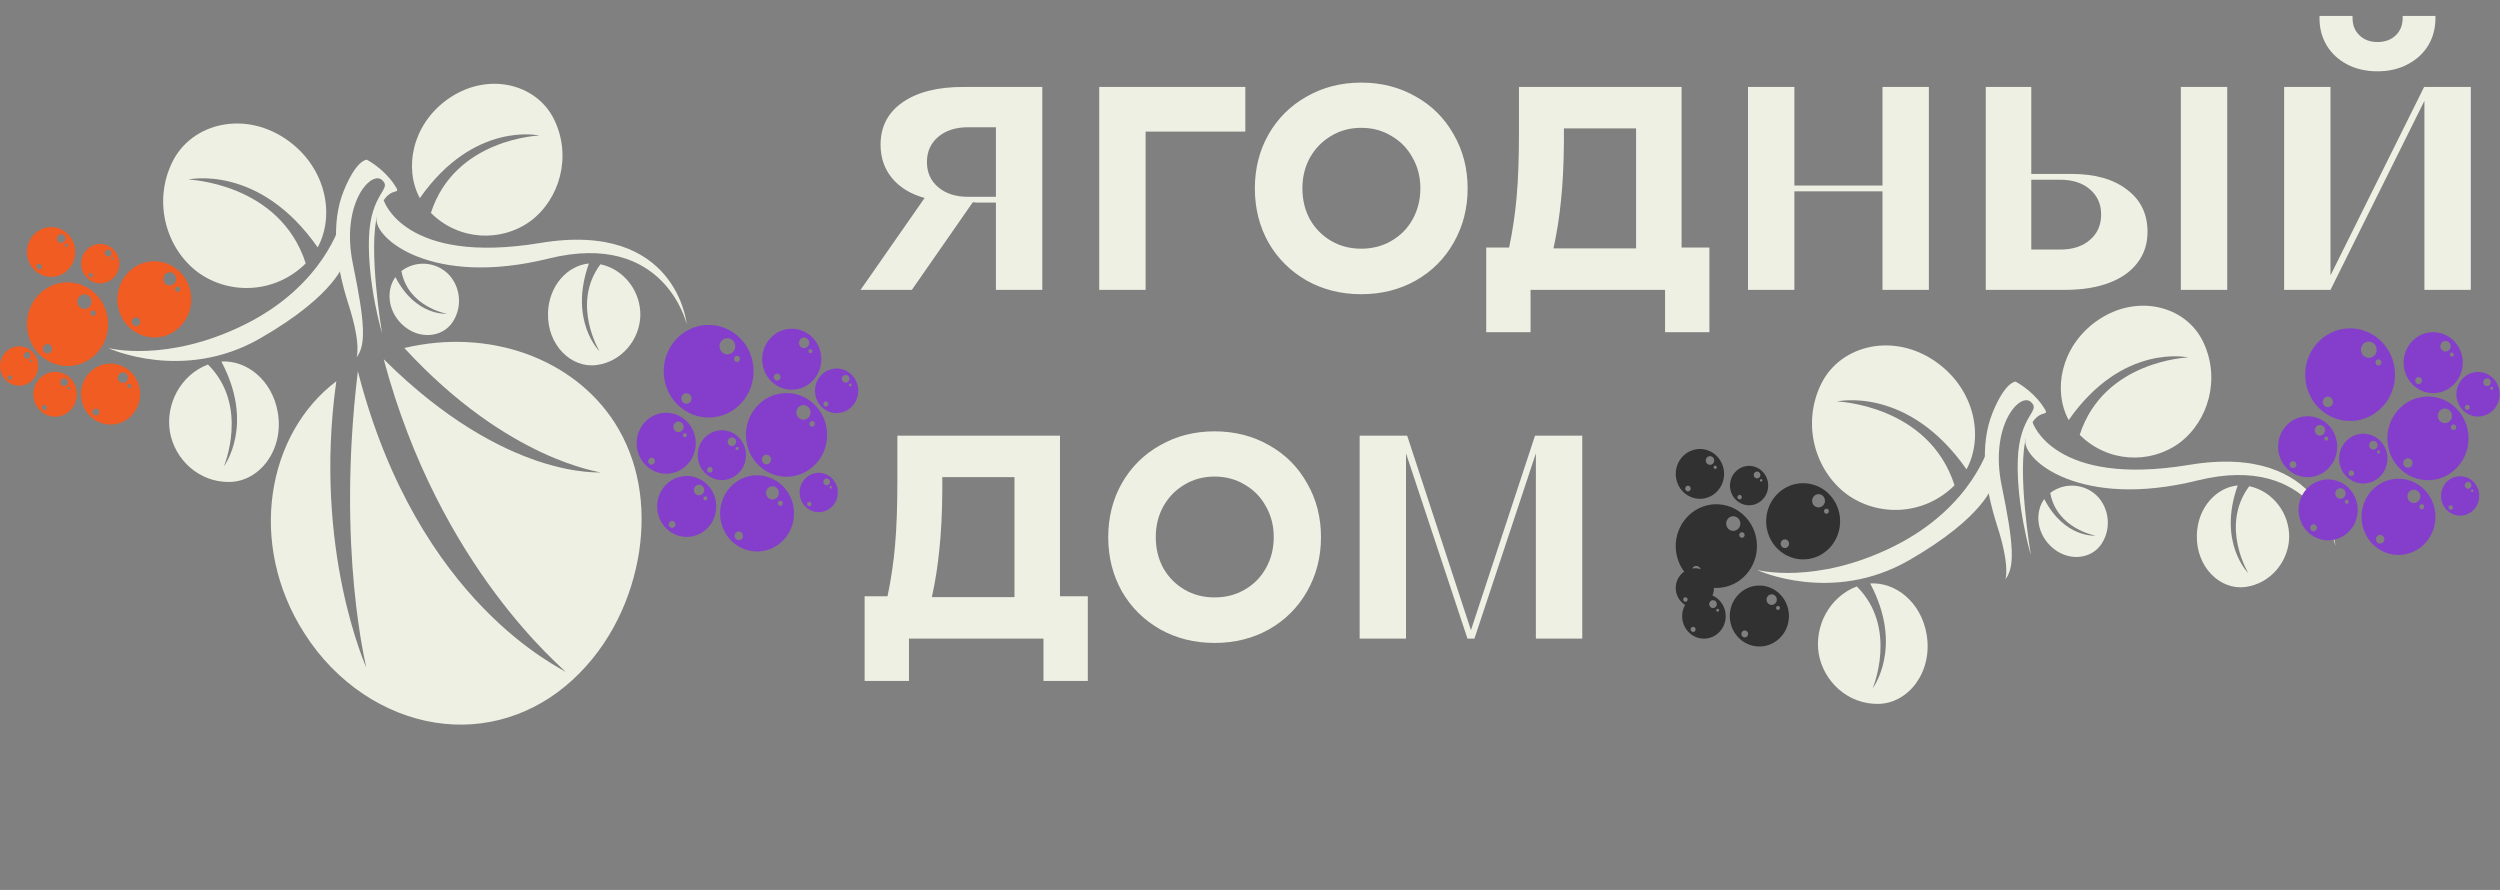 <svg width="1104" height="393" viewBox="0 0 1104 393" fill="none" xmlns="http://www.w3.org/2000/svg">
<rect x="0" y="0" width="1104" height="393" fill="#808080" stroke="none"/>
<g clip-path="url(#clip0_212_40)">
<path d="M47.029 160.701C44.47 161.065 42.074 162.202 40.142 163.97C38.211 165.737 36.831 168.055 36.178 170.63C35.525 173.205 35.628 175.922 36.473 178.437C37.318 180.953 38.868 183.153 40.927 184.76C42.986 186.368 45.461 187.31 48.039 187.467C50.618 187.625 53.183 186.991 55.412 185.646C57.641 184.301 59.432 182.304 60.56 179.91C61.688 177.515 62.102 174.83 61.748 172.193C61.275 168.658 59.458 165.461 56.698 163.306C53.938 161.151 50.46 160.214 47.029 160.701ZM42.562 183.466C42.27 183.508 41.972 183.459 41.707 183.327C41.442 183.194 41.221 182.983 41.072 182.721C40.923 182.459 40.853 182.157 40.87 181.854C40.888 181.551 40.992 181.259 41.17 181.017C41.348 180.775 41.592 180.593 41.87 180.493C42.149 180.394 42.45 180.382 42.735 180.459C43.02 180.535 43.277 180.698 43.473 180.925C43.668 181.152 43.794 181.434 43.835 181.735C43.888 182.138 43.785 182.547 43.546 182.872C43.307 183.197 42.953 183.41 42.562 183.466ZM51.992 167.108C51.931 166.648 52.004 166.18 52.2 165.762C52.397 165.344 52.71 164.996 53.099 164.762C53.488 164.527 53.935 164.417 54.385 164.445C54.835 164.472 55.267 164.636 55.626 164.917C55.985 165.197 56.255 165.581 56.403 166.02C56.551 166.458 56.569 166.932 56.455 167.382C56.341 167.831 56.101 168.235 55.764 168.544C55.427 168.852 55.009 169.051 54.563 169.115C53.965 169.198 53.359 169.034 52.878 168.658C52.397 168.282 52.08 167.724 51.997 167.108H51.992ZM57.164 171.349C56.995 171.374 56.822 171.347 56.668 171.271C56.514 171.195 56.385 171.073 56.298 170.921C56.211 170.77 56.17 170.595 56.179 170.419C56.189 170.243 56.249 170.074 56.352 169.933C56.455 169.793 56.596 169.686 56.757 169.628C56.919 169.57 57.093 169.563 57.259 169.608C57.424 169.652 57.573 169.746 57.687 169.878C57.8 170.009 57.873 170.173 57.897 170.347C57.928 170.579 57.869 170.815 57.732 171.002C57.596 171.19 57.394 171.315 57.169 171.349H57.164Z" fill="#F05C22"/>
<path d="M65.907 115.533C56.975 116.801 50.733 125.293 51.968 134.506C52.262 136.695 52.971 138.804 54.055 140.71C55.139 142.617 56.577 144.286 58.287 145.62C59.997 146.954 61.945 147.928 64.02 148.486C66.095 149.044 68.256 149.176 70.38 148.873C79.313 147.602 85.555 139.106 84.322 129.901C84.028 127.712 83.319 125.603 82.235 123.696C81.151 121.789 79.712 120.12 78.002 118.786C76.292 117.452 74.344 116.478 72.269 115.92C70.193 115.361 68.032 115.23 65.907 115.533ZM60.322 143.999C59.957 144.05 59.585 143.989 59.254 143.823C58.922 143.657 58.646 143.393 58.461 143.065C58.275 142.737 58.187 142.36 58.209 141.981C58.232 141.602 58.362 141.238 58.585 140.935C58.808 140.633 59.113 140.405 59.461 140.281C59.81 140.158 60.186 140.143 60.542 140.239C60.899 140.336 61.219 140.539 61.464 140.823C61.708 141.107 61.865 141.46 61.915 141.836C61.982 142.34 61.852 142.851 61.554 143.257C61.255 143.662 60.813 143.929 60.324 143.999H60.322ZM72.12 123.545C72.043 122.969 72.134 122.383 72.38 121.86C72.626 121.338 73.017 120.902 73.504 120.609C73.99 120.315 74.55 120.177 75.113 120.211C75.676 120.245 76.216 120.451 76.666 120.802C77.115 121.153 77.454 121.633 77.638 122.182C77.823 122.731 77.845 123.324 77.703 123.886C77.561 124.448 77.26 124.954 76.838 125.34C76.417 125.726 75.894 125.975 75.335 126.055C74.586 126.161 73.827 125.956 73.224 125.485C72.622 125.015 72.225 124.317 72.122 123.545H72.12ZM78.589 128.847C78.378 128.878 78.162 128.842 77.971 128.746C77.778 128.65 77.618 128.498 77.511 128.308C77.403 128.118 77.352 127.899 77.365 127.68C77.378 127.46 77.454 127.249 77.583 127.074C77.712 126.899 77.888 126.767 78.09 126.696C78.292 126.624 78.51 126.616 78.716 126.672C78.922 126.727 79.108 126.845 79.25 127.01C79.391 127.175 79.482 127.379 79.51 127.597C79.549 127.889 79.474 128.184 79.302 128.418C79.129 128.653 78.874 128.807 78.591 128.847H78.589Z" fill="#F05C22"/>
<path d="M21.102 100.371C19.009 100.669 17.049 101.599 15.469 103.045C13.889 104.491 12.76 106.387 12.226 108.494C11.692 110.601 11.776 112.823 12.467 114.881C13.159 116.938 14.427 118.738 16.111 120.053C17.796 121.368 19.821 122.139 21.93 122.267C24.039 122.396 26.138 121.877 27.961 120.777C29.784 119.676 31.25 118.043 32.172 116.084C33.095 114.125 33.433 111.928 33.144 109.771C32.952 108.339 32.489 106.96 31.78 105.712C31.071 104.465 30.131 103.373 29.012 102.5C27.894 101.628 26.62 100.99 25.263 100.625C23.906 100.26 22.492 100.173 21.102 100.371ZM17.453 118.995C17.214 119.029 16.971 118.99 16.753 118.882C16.536 118.773 16.355 118.601 16.232 118.387C16.11 118.172 16.052 117.925 16.067 117.677C16.081 117.429 16.166 117.19 16.311 116.992C16.457 116.794 16.657 116.644 16.885 116.563C17.113 116.481 17.359 116.471 17.593 116.534C17.826 116.597 18.036 116.73 18.196 116.916C18.357 117.102 18.459 117.333 18.492 117.58C18.536 117.909 18.451 118.243 18.256 118.508C18.061 118.774 17.773 118.949 17.453 118.995ZM25.17 105.614C25.12 105.237 25.179 104.854 25.34 104.512C25.501 104.17 25.757 103.885 26.075 103.693C26.393 103.501 26.76 103.411 27.128 103.433C27.496 103.456 27.849 103.59 28.143 103.819C28.437 104.048 28.659 104.362 28.78 104.721C28.901 105.08 28.916 105.468 28.823 105.836C28.73 106.203 28.534 106.534 28.258 106.787C27.983 107.04 27.641 107.203 27.276 107.255C27.033 107.291 26.785 107.276 26.548 107.213C26.31 107.149 26.087 107.038 25.891 106.885C25.695 106.733 25.531 106.542 25.406 106.324C25.282 106.106 25.201 105.864 25.168 105.614H25.17ZM29.4 109.082C29.262 109.101 29.121 109.078 28.996 109.015C28.87 108.951 28.766 108.851 28.696 108.727C28.626 108.603 28.593 108.46 28.601 108.316C28.61 108.172 28.66 108.035 28.744 107.92C28.829 107.806 28.945 107.72 29.076 107.673C29.208 107.626 29.351 107.621 29.486 107.658C29.621 107.694 29.742 107.771 29.835 107.879C29.927 107.987 29.986 108.121 30.005 108.263C30.018 108.358 30.012 108.455 29.988 108.547C29.965 108.64 29.923 108.727 29.867 108.803C29.81 108.879 29.74 108.943 29.659 108.991C29.579 109.039 29.49 109.07 29.397 109.082H29.4Z" fill="#F05C22"/>
<path d="M7.289 153.016C5.634 153.252 4.084 153.988 2.835 155.131C1.586 156.274 0.694 157.773 0.272 159.439C-0.15 161.105 -0.083 162.862 0.464 164.489C1.011 166.115 2.013 167.538 3.345 168.578C4.677 169.617 6.278 170.226 7.945 170.328C9.613 170.429 11.272 170.019 12.713 169.149C14.155 168.279 15.313 166.988 16.043 165.439C16.772 163.89 17.039 162.153 16.811 160.448C16.659 159.315 16.292 158.225 15.732 157.239C15.171 156.252 14.428 155.389 13.543 154.699C12.659 154.009 11.652 153.506 10.579 153.217C9.505 152.928 8.388 152.86 7.289 153.016ZM4.399 167.736C4.21 167.762 4.018 167.731 3.846 167.645C3.674 167.559 3.531 167.423 3.435 167.253C3.338 167.083 3.293 166.888 3.304 166.692C3.315 166.495 3.383 166.307 3.498 166.15C3.613 165.993 3.771 165.875 3.952 165.811C4.132 165.746 4.327 165.738 4.511 165.788C4.696 165.838 4.862 165.943 4.989 166.09C5.116 166.237 5.197 166.42 5.223 166.615C5.241 166.744 5.234 166.876 5.202 167.003C5.171 167.129 5.115 167.248 5.039 167.353C4.963 167.457 4.867 167.545 4.758 167.612C4.649 167.678 4.528 167.722 4.402 167.74L4.399 167.736ZM10.503 157.157C10.463 156.859 10.51 156.556 10.637 156.285C10.764 156.015 10.966 155.789 11.218 155.637C11.47 155.485 11.759 155.414 12.05 155.432C12.342 155.449 12.621 155.556 12.854 155.737C13.086 155.919 13.261 156.167 13.356 156.451C13.452 156.735 13.463 157.042 13.389 157.332C13.316 157.623 13.16 157.885 12.942 158.084C12.724 158.284 12.453 158.412 12.164 158.453C11.778 158.507 11.387 158.402 11.077 158.16C10.766 157.918 10.561 157.559 10.506 157.161L10.503 157.157ZM13.846 159.899C13.774 159.91 13.7 159.905 13.629 159.886C13.558 159.867 13.492 159.834 13.433 159.788C13.375 159.742 13.326 159.685 13.289 159.62C13.252 159.555 13.227 159.483 13.218 159.408C13.208 159.334 13.212 159.257 13.23 159.184C13.249 159.111 13.281 159.043 13.326 158.983C13.37 158.923 13.425 158.872 13.488 158.834C13.552 158.796 13.621 158.771 13.694 158.761C13.767 158.75 13.841 158.754 13.912 158.773C13.983 158.792 14.05 158.825 14.108 158.87C14.167 158.916 14.216 158.973 14.253 159.038C14.29 159.103 14.314 159.175 14.324 159.25C14.345 159.402 14.307 159.556 14.218 159.678C14.129 159.801 13.996 159.882 13.849 159.904L13.846 159.899Z" fill="#F05C22"/>
<path d="M23.011 164.284C21.125 164.553 19.358 165.392 17.935 166.696C16.512 167.999 15.496 169.708 15.015 171.607C14.534 173.505 14.611 175.508 15.234 177.362C15.858 179.216 17.002 180.838 18.52 182.022C20.038 183.207 21.862 183.9 23.763 184.016C25.664 184.132 27.555 183.664 29.198 182.672C30.84 181.68 32.161 180.208 32.992 178.442C33.823 176.677 34.127 174.697 33.867 172.753C33.694 171.462 33.276 170.219 32.637 169.095C31.998 167.971 31.15 166.987 30.142 166.201C29.134 165.414 27.985 164.84 26.761 164.511C25.538 164.182 24.263 164.105 23.011 164.284ZM19.72 181.067C19.505 181.098 19.286 181.063 19.09 180.965C18.894 180.868 18.731 180.713 18.62 180.519C18.51 180.326 18.458 180.104 18.471 179.88C18.483 179.656 18.56 179.442 18.691 179.263C18.822 179.084 19.002 178.949 19.207 178.876C19.413 178.803 19.635 178.794 19.845 178.85C20.055 178.907 20.245 179.026 20.389 179.194C20.534 179.361 20.626 179.569 20.656 179.791C20.696 180.088 20.619 180.389 20.444 180.628C20.269 180.868 20.008 181.025 19.72 181.067ZM26.679 169.007C26.633 168.667 26.687 168.322 26.832 168.013C26.977 167.705 27.208 167.449 27.495 167.276C27.782 167.103 28.112 167.021 28.444 167.042C28.776 167.062 29.094 167.183 29.359 167.39C29.624 167.597 29.824 167.88 29.932 168.204C30.041 168.528 30.054 168.878 29.97 169.209C29.886 169.54 29.709 169.839 29.46 170.066C29.212 170.294 28.903 170.44 28.574 170.487C28.355 170.519 28.132 170.505 27.918 170.448C27.704 170.391 27.503 170.29 27.326 170.153C27.15 170.015 27.002 169.843 26.89 169.647C26.779 169.45 26.706 169.232 26.676 169.007H26.679ZM30.491 172.133C30.366 172.15 30.24 172.128 30.128 172.07C30.016 172.013 29.922 171.922 29.86 171.81C29.797 171.698 29.768 171.569 29.777 171.44C29.785 171.311 29.83 171.188 29.907 171.085C29.983 170.983 30.087 170.906 30.206 170.864C30.325 170.822 30.453 170.818 30.574 170.851C30.695 170.884 30.804 170.954 30.887 171.051C30.97 171.147 31.023 171.268 31.04 171.396C31.062 171.569 31.015 171.744 30.912 171.882C30.809 172.02 30.656 172.111 30.488 172.133H30.491Z" fill="#F05C22"/>
<path d="M43.117 107.813C41.462 108.048 39.912 108.784 38.663 109.928C37.414 111.071 36.522 112.57 36.1 114.236C35.678 115.902 35.745 117.659 36.292 119.286C36.839 120.912 37.842 122.335 39.174 123.375C40.505 124.414 42.106 125.023 43.774 125.124C45.441 125.226 47.101 124.816 48.542 123.945C49.983 123.075 51.142 121.784 51.871 120.235C52.6 118.686 52.867 116.949 52.639 115.243C52.487 114.111 52.121 113.02 51.56 112.034C51 111.048 50.256 110.185 49.372 109.495C48.488 108.804 47.48 108.301 46.407 108.012C45.334 107.724 44.216 107.656 43.117 107.813ZM40.231 122.532C40.042 122.559 39.85 122.527 39.678 122.441C39.507 122.356 39.364 122.219 39.267 122.049C39.171 121.88 39.126 121.684 39.137 121.488C39.149 121.292 39.217 121.104 39.332 120.947C39.447 120.791 39.605 120.673 39.785 120.609C39.966 120.545 40.16 120.537 40.345 120.587C40.529 120.637 40.695 120.742 40.822 120.89C40.948 121.037 41.029 121.219 41.055 121.414C41.09 121.676 41.023 121.94 40.868 122.151C40.714 122.361 40.485 122.5 40.231 122.536V122.532ZM46.331 111.953C46.291 111.656 46.338 111.353 46.466 111.083C46.593 110.813 46.796 110.588 47.047 110.436C47.299 110.284 47.589 110.213 47.88 110.231C48.17 110.249 48.45 110.356 48.682 110.537C48.914 110.719 49.089 110.967 49.184 111.251C49.279 111.535 49.291 111.842 49.217 112.132C49.143 112.423 48.987 112.684 48.769 112.884C48.551 113.083 48.281 113.212 47.992 113.253C47.605 113.306 47.214 113.2 46.902 112.958C46.591 112.715 46.385 112.355 46.331 111.957V111.953ZM49.675 114.695C49.566 114.71 49.454 114.692 49.355 114.642C49.256 114.592 49.174 114.513 49.118 114.415C49.063 114.316 49.037 114.203 49.044 114.09C49.051 113.976 49.09 113.868 49.157 113.777C49.224 113.687 49.315 113.619 49.42 113.582C49.524 113.545 49.637 113.541 49.743 113.57C49.85 113.6 49.946 113.661 50.019 113.746C50.092 113.831 50.138 113.937 50.153 114.05C50.163 114.125 50.159 114.201 50.14 114.274C50.122 114.348 50.089 114.416 50.045 114.477C50.001 114.537 49.945 114.588 49.882 114.626C49.818 114.664 49.748 114.689 49.675 114.699V114.695Z" fill="#F05C22"/>
<path d="M27.359 124.847C17.551 126.243 10.696 135.571 12.049 145.683C13.402 155.795 22.456 162.86 32.268 161.463C42.08 160.065 48.931 150.737 47.578 140.628C46.226 130.518 37.171 123.45 27.359 124.847ZM21.225 156.109C20.824 156.166 20.416 156.099 20.052 155.917C19.688 155.735 19.384 155.445 19.18 155.086C18.975 154.726 18.879 154.311 18.903 153.895C18.927 153.479 19.07 153.079 19.315 152.746C19.559 152.414 19.894 152.164 20.276 152.027C20.659 151.891 21.072 151.874 21.463 151.98C21.855 152.085 22.207 152.308 22.476 152.62C22.745 152.932 22.918 153.319 22.973 153.732C23.01 154.007 22.994 154.286 22.927 154.553C22.859 154.821 22.741 155.073 22.579 155.294C22.417 155.514 22.214 155.7 21.983 155.84C21.751 155.98 21.495 156.071 21.229 156.109H21.225ZM34.182 133.647C34.097 133.015 34.196 132.371 34.467 131.797C34.737 131.223 35.167 130.744 35.701 130.422C36.235 130.099 36.85 129.947 37.469 129.985C38.087 130.022 38.68 130.248 39.174 130.633C39.668 131.019 40.039 131.546 40.242 132.149C40.445 132.752 40.47 133.404 40.313 134.021C40.157 134.639 39.826 135.194 39.363 135.618C38.9 136.042 38.326 136.315 37.712 136.402C36.89 136.518 36.057 136.293 35.396 135.777C34.735 135.26 34.299 134.494 34.186 133.647H34.182ZM41.283 139.47C41.051 139.503 40.815 139.464 40.604 139.358C40.393 139.252 40.218 139.084 40.099 138.876C39.981 138.667 39.926 138.427 39.94 138.186C39.954 137.945 40.038 137.713 40.179 137.521C40.321 137.329 40.515 137.184 40.737 137.106C40.959 137.027 41.198 137.018 41.425 137.079C41.651 137.141 41.855 137.27 42.01 137.451C42.165 137.632 42.265 137.857 42.297 138.096C42.339 138.416 42.256 138.74 42.067 138.998C41.877 139.255 41.597 139.425 41.287 139.47H41.283Z" fill="#F05C22"/>
<path d="M178.555 153.683C224.573 203.698 265.371 208.322 265.258 208.654C265.475 208.338 223.58 212.442 169.445 158.629C194.203 251.53 249.221 295.337 249.794 296.764C248.782 295.265 184.585 267.413 158.029 163.934C148.431 243.162 161.996 294.974 161.75 294.831C161.993 295.056 138.045 242.992 148.51 168.37C117.87 191.529 109.092 240.089 134.4 279.633C148.605 302.019 170.425 315.728 192.195 319.097C214.083 322.607 235.921 315.78 252.781 300.296C269.719 284.747 279.083 263.953 282.232 243.677C285.271 223.274 282.099 203.387 271.489 186.714C253.086 158.117 215.828 144.811 178.555 153.683Z" fill="#EFF0E4"/>
<path d="M161.744 294.831C161.752 294.838 161.744 294.804 161.721 294.755C161.728 294.78 161.738 294.805 161.744 294.831Z" fill="#EFF0E4"/>
<path d="M265.254 208.654C265.263 208.643 265.221 208.639 265.135 208.634C265.178 208.643 265.216 208.65 265.254 208.654Z" fill="#E8EBD8"/>
<path d="M157.454 157.828C157.454 157.828 159.686 152.375 153.883 134.367C148.08 116.36 146.101 98.368 151.762 84.359C157.423 70.35 161.982 70.53 161.982 70.53C161.982 70.53 169.106 74.21 173.861 81.13C178.615 88.051 171.292 79.603 166.803 94.452C162.313 109.302 168.719 147.217 168.719 147.217C168.719 147.217 162.31 125.685 162.927 105.281C163.544 84.876 173.555 83.636 168.641 79.437C163.727 75.238 150.37 90.136 155.841 116.563C161.311 142.991 161.6 152.385 157.454 157.828Z" fill="#EFF0E4"/>
<path d="M169.441 88.444C169.441 88.444 178.37 117.267 238.657 107.282C298.944 97.296 303.249 143.153 303.249 143.153C303.249 143.153 293.558 101.475 242.244 114.18C190.93 126.885 165.487 105.416 166.265 96.581C167.044 87.746 169.441 88.444 169.441 88.444Z" fill="#EFF0E4"/>
<path d="M150.38 98.408C150.38 98.408 143.203 125.771 108.394 143.153C73.584 160.536 47.748 153.683 47.748 153.683C47.748 153.683 80.762 169.041 114.854 149.437C148.946 129.834 151.989 115.791 151.989 115.791L150.38 98.408Z" fill="#EFF0E4"/>
<path d="M190.286 94.019C200.883 61.129 238.229 59.844 238.229 59.844C238.229 59.844 209.341 53.239 185.402 87.507C178.286 74.259 182.057 55.339 197.129 44.227C214.616 31.317 236.864 36.635 244.706 52.79C252.613 69.008 247.215 87.975 234.241 97.646C221.393 107.029 202.646 106.357 190.286 94.019Z" fill="#EFF0E4"/>
<path d="M135.01 116.304C123.532 80.678 83.075 79.285 83.075 79.285C83.075 79.285 114.37 72.13 140.297 109.251C148.005 94.9 143.921 74.405 127.595 62.369C108.654 48.384 84.55 54.145 76.056 71.643C67.492 89.21 73.34 109.762 87.394 120.236C101.317 130.398 121.623 129.669 135.01 116.304Z" fill="#EFF0E4"/>
<path d="M177.265 119.676C180.152 135.544 197.316 138.556 197.316 138.556C197.316 138.556 183.577 139.735 174.615 122.365C170.525 128.021 171.111 137.001 177.393 143.105C184.678 150.195 195.274 149.182 199.877 142.23C204.515 135.255 203.179 126.15 197.78 120.845C192.415 115.681 183.721 114.779 177.265 119.676Z" fill="#EFF0E4"/>
<path d="M91.828 160.964C110.208 179.19 98.855 205.959 98.855 205.959C98.855 205.959 112.687 187.735 97.746 159.65C108.872 158.962 120.208 167.804 122.663 182.068C125.521 198.624 114.716 212.583 101.422 212.833C88.063 213.111 77.23 203.105 75.044 190.791C73.019 178.657 79.591 165.651 91.828 160.964Z" fill="#EFF0E4"/>
<path d="M265.156 116.694C252.037 134.27 264.763 155.135 264.763 155.135C264.763 155.135 251.011 141.72 260.056 116.361C250.692 117.224 242.314 126.065 242 138.282C241.628 152.46 252.338 162.71 263.458 161.202C274.628 159.708 282.454 149.958 282.777 139.407C282.998 129.022 275.931 119.022 265.156 116.694Z" fill="#EFF0E4"/>
</g>
<path d="M775.15 258.702C772.591 259.065 770.195 260.203 768.263 261.97C766.332 263.737 764.953 266.055 764.299 268.63C763.646 271.206 763.749 273.923 764.594 276.438C765.439 278.953 766.989 281.154 769.048 282.761C771.107 284.368 773.582 285.31 776.16 285.468C778.739 285.625 781.305 284.991 783.533 283.646C785.762 282.301 787.554 280.305 788.681 277.91C789.809 275.516 790.223 272.83 789.87 270.193C789.396 266.658 787.579 263.461 784.819 261.306C782.059 259.151 778.581 258.214 775.15 258.702ZM770.683 281.467C770.391 281.508 770.094 281.46 769.828 281.327C769.563 281.194 769.342 280.984 769.193 280.722C769.044 280.459 768.974 280.158 768.991 279.854C769.009 279.551 769.113 279.26 769.291 279.018C769.469 278.775 769.713 278.593 769.991 278.494C770.27 278.394 770.571 278.382 770.856 278.459C771.141 278.536 771.398 278.698 771.594 278.925C771.79 279.152 771.915 279.434 771.956 279.735C772.009 280.139 771.906 280.548 771.667 280.872C771.428 281.197 771.075 281.411 770.683 281.467ZM780.113 265.109C780.052 264.649 780.125 264.18 780.322 263.763C780.519 263.345 780.831 262.997 781.22 262.762C781.609 262.528 782.057 262.417 782.506 262.445C782.956 262.473 783.388 262.637 783.747 262.917C784.106 263.198 784.377 263.581 784.524 264.02C784.672 264.459 784.69 264.933 784.576 265.382C784.462 265.831 784.222 266.236 783.885 266.544C783.548 266.853 783.131 267.052 782.684 267.115C782.086 267.199 781.48 267.034 780.999 266.658C780.518 266.282 780.201 265.725 780.118 265.109H780.113ZM785.285 269.35C785.116 269.375 784.943 269.348 784.789 269.271C784.635 269.195 784.506 269.074 784.419 268.922C784.332 268.77 784.291 268.595 784.3 268.419C784.31 268.244 784.37 268.074 784.473 267.934C784.576 267.793 784.717 267.687 784.878 267.629C785.04 267.571 785.214 267.564 785.38 267.608C785.545 267.652 785.694 267.746 785.808 267.878C785.921 268.01 785.994 268.173 786.018 268.348C786.049 268.58 785.99 268.815 785.853 269.003C785.717 269.19 785.515 269.315 785.29 269.35H785.285Z" fill="#313131"/>
<path d="M794.028 213.533C785.096 214.802 778.854 223.294 780.09 232.506C780.383 234.696 781.092 236.804 782.176 238.711C783.26 240.618 784.698 242.286 786.408 243.62C788.118 244.954 790.066 245.928 792.141 246.487C794.216 247.045 796.377 247.176 798.502 246.874C807.434 245.603 813.676 237.106 812.443 227.902C812.149 225.712 811.44 223.604 810.356 221.696C809.272 219.789 807.834 218.121 806.123 216.786C804.413 215.452 802.465 214.478 800.39 213.92C798.314 213.362 796.153 213.231 794.028 213.533ZM788.443 241.999C788.078 242.051 787.706 241.99 787.375 241.823C787.044 241.657 786.768 241.394 786.582 241.066C786.396 240.738 786.308 240.36 786.331 239.981C786.353 239.602 786.483 239.238 786.706 238.936C786.929 238.633 787.234 238.406 787.582 238.282C787.931 238.158 788.307 238.143 788.663 238.24C789.02 238.336 789.34 238.539 789.585 238.824C789.829 239.108 789.986 239.46 790.036 239.837C790.103 240.341 789.973 240.852 789.675 241.257C789.377 241.663 788.934 241.93 788.445 241.999H788.443ZM800.241 221.545C800.164 220.97 800.255 220.383 800.501 219.861C800.747 219.338 801.138 218.903 801.625 218.609C802.112 218.315 802.672 218.177 803.234 218.211C803.797 218.246 804.337 218.452 804.787 218.802C805.236 219.153 805.575 219.633 805.759 220.182C805.944 220.731 805.967 221.324 805.824 221.887C805.682 222.449 805.381 222.955 804.959 223.341C804.538 223.727 804.015 223.975 803.457 224.055C802.707 224.161 801.948 223.956 801.346 223.486C800.743 223.015 800.346 222.317 800.243 221.545H800.241ZM806.71 226.848C806.499 226.878 806.284 226.843 806.092 226.747C805.9 226.651 805.74 226.498 805.632 226.308C805.524 226.118 805.473 225.9 805.486 225.68C805.499 225.461 805.575 225.25 805.704 225.075C805.833 224.9 806.009 224.768 806.211 224.696C806.413 224.624 806.631 224.616 806.837 224.672C807.044 224.728 807.229 224.846 807.371 225.011C807.512 225.175 807.603 225.38 807.631 225.598C807.67 225.889 807.595 226.184 807.423 226.419C807.25 226.653 806.995 226.807 806.712 226.848H806.71Z" fill="#313131"/>
<path d="M749.224 198.372C747.13 198.669 745.17 199.6 743.59 201.045C742.01 202.491 740.881 204.387 740.347 206.494C739.813 208.601 739.897 210.824 740.588 212.881C741.28 214.939 742.548 216.739 744.233 218.054C745.917 219.368 747.942 220.139 750.051 220.268C752.16 220.397 754.259 219.878 756.082 218.777C757.906 217.677 759.371 216.043 760.294 214.084C761.216 212.125 761.554 209.928 761.265 207.771C761.073 206.339 760.61 204.96 759.901 203.713C759.192 202.465 758.252 201.374 757.134 200.501C756.015 199.628 754.741 198.991 753.384 198.625C752.027 198.26 750.613 198.174 749.224 198.372ZM745.574 216.995C745.335 217.03 745.092 216.99 744.874 216.882C744.657 216.774 744.476 216.602 744.354 216.387C744.231 216.173 744.174 215.926 744.188 215.677C744.202 215.429 744.287 215.191 744.433 214.992C744.578 214.794 744.778 214.645 745.006 214.563C745.234 214.482 745.48 214.472 745.714 214.535C745.947 214.598 746.157 214.731 746.317 214.917C746.478 215.103 746.581 215.334 746.613 215.58C746.657 215.91 746.572 216.244 746.377 216.509C746.183 216.774 745.894 216.949 745.574 216.995ZM753.291 203.614C753.241 203.238 753.3 202.854 753.461 202.513C753.623 202.171 753.878 201.886 754.196 201.694C754.515 201.502 754.881 201.411 755.249 201.434C755.617 201.456 755.97 201.59 756.264 201.82C756.558 202.049 756.78 202.363 756.901 202.722C757.022 203.08 757.037 203.468 756.944 203.836C756.851 204.204 756.655 204.535 756.379 204.788C756.104 205.04 755.762 205.203 755.397 205.256C755.154 205.291 754.907 205.277 754.669 205.213C754.431 205.15 754.208 205.038 754.012 204.886C753.816 204.733 753.652 204.543 753.527 204.324C753.403 204.106 753.322 203.865 753.289 203.614H753.291ZM757.521 207.082C757.383 207.102 757.242 207.078 757.117 207.015C756.991 206.952 756.887 206.852 756.817 206.727C756.747 206.603 756.714 206.46 756.722 206.316C756.731 206.173 756.781 206.035 756.865 205.921C756.95 205.806 757.066 205.72 757.198 205.674C757.33 205.627 757.472 205.621 757.607 205.658C757.742 205.695 757.863 205.772 757.956 205.88C758.048 205.987 758.108 206.121 758.126 206.263C758.139 206.358 758.133 206.455 758.11 206.548C758.086 206.64 758.044 206.727 757.988 206.803C757.931 206.88 757.861 206.943 757.78 206.991C757.7 207.039 757.611 207.07 757.519 207.082H757.521Z" fill="#313131"/>
<path d="M747.289 251.016C745.634 251.252 744.084 251.988 742.835 253.131C741.586 254.274 740.694 255.773 740.272 257.439C739.85 259.105 739.917 260.862 740.464 262.489C741.011 264.115 742.013 265.538 743.345 266.578C744.677 267.617 746.278 268.226 747.945 268.328C749.613 268.429 751.272 268.019 752.713 267.149C754.155 266.279 755.313 264.988 756.043 263.439C756.772 261.89 757.039 260.153 756.811 258.448C756.659 257.315 756.292 256.225 755.732 255.239C755.171 254.252 754.428 253.389 753.543 252.699C752.659 252.009 751.652 251.506 750.579 251.217C749.505 250.928 748.388 250.86 747.289 251.016ZM744.399 265.736C744.21 265.762 744.018 265.731 743.846 265.645C743.674 265.559 743.531 265.423 743.435 265.253C743.338 265.083 743.293 264.888 743.304 264.692C743.315 264.495 743.383 264.307 743.498 264.15C743.613 263.993 743.771 263.875 743.952 263.811C744.132 263.746 744.327 263.738 744.511 263.788C744.696 263.838 744.862 263.943 744.989 264.09C745.116 264.237 745.197 264.42 745.223 264.615C745.241 264.744 745.234 264.876 745.202 265.003C745.171 265.129 745.115 265.248 745.039 265.353C744.963 265.457 744.867 265.545 744.758 265.612C744.649 265.678 744.528 265.722 744.402 265.74L744.399 265.736ZM750.503 255.157C750.463 254.859 750.51 254.556 750.637 254.285C750.764 254.015 750.967 253.789 751.218 253.637C751.47 253.485 751.759 253.414 752.05 253.432C752.342 253.449 752.621 253.556 752.853 253.737C753.086 253.919 753.261 254.167 753.356 254.451C753.452 254.735 753.463 255.042 753.39 255.332C753.316 255.623 753.16 255.885 752.942 256.084C752.724 256.284 752.453 256.412 752.164 256.453C751.778 256.507 751.387 256.402 751.077 256.16C750.766 255.918 750.561 255.559 750.506 255.161L750.503 255.157ZM753.846 257.899C753.774 257.91 753.7 257.905 753.629 257.886C753.558 257.867 753.491 257.834 753.433 257.788C753.375 257.742 753.326 257.685 753.289 257.62C753.252 257.555 753.228 257.483 753.218 257.408C753.208 257.334 753.212 257.257 753.231 257.184C753.249 257.111 753.281 257.043 753.326 256.983C753.37 256.923 753.425 256.872 753.488 256.834C753.552 256.796 753.622 256.771 753.694 256.761C753.767 256.75 753.841 256.754 753.912 256.773C753.983 256.792 754.049 256.825 754.108 256.87C754.167 256.916 754.216 256.973 754.253 257.038C754.29 257.103 754.314 257.175 754.324 257.25C754.345 257.402 754.307 257.556 754.218 257.678C754.129 257.801 753.996 257.882 753.849 257.904L753.846 257.899Z" fill="#313131"/>
<path d="M751.132 262.285C749.246 262.553 747.48 263.393 746.056 264.696C744.633 266 743.617 267.709 743.136 269.607C742.655 271.506 742.732 273.509 743.356 275.363C743.979 277.217 745.123 278.838 746.641 280.023C748.159 281.207 749.983 281.901 751.884 282.016C753.785 282.132 755.676 281.664 757.319 280.672C758.962 279.68 760.282 278.208 761.113 276.443C761.944 274.677 762.248 272.698 761.988 270.754C761.815 269.463 761.397 268.22 760.758 267.095C760.119 265.971 759.271 264.988 758.263 264.201C757.255 263.414 756.106 262.84 754.882 262.512C753.659 262.183 752.384 262.106 751.132 262.285ZM747.841 279.067C747.626 279.099 747.407 279.063 747.211 278.966C747.015 278.868 746.852 278.713 746.742 278.52C746.631 278.327 746.579 278.104 746.592 277.881C746.604 277.657 746.681 277.442 746.812 277.263C746.943 277.085 747.123 276.95 747.328 276.876C747.534 276.803 747.756 276.794 747.966 276.851C748.177 276.907 748.366 277.027 748.51 277.194C748.655 277.362 748.747 277.57 748.777 277.792C748.817 278.089 748.741 278.39 748.565 278.629C748.39 278.868 748.13 279.026 747.841 279.067ZM754.8 267.007C754.754 266.668 754.808 266.322 754.953 266.014C755.099 265.706 755.329 265.449 755.616 265.276C755.903 265.103 756.233 265.022 756.565 265.042C756.897 265.062 757.216 265.184 757.48 265.391C757.745 265.598 757.945 265.881 758.054 266.205C758.162 266.528 758.175 266.878 758.091 267.209C758.007 267.541 757.83 267.839 757.581 268.067C757.333 268.294 757.024 268.441 756.695 268.487C756.476 268.519 756.253 268.506 756.039 268.449C755.825 268.391 755.624 268.291 755.448 268.153C755.271 268.016 755.123 267.844 755.011 267.647C754.9 267.45 754.827 267.233 754.797 267.007H754.8ZM758.612 270.134C758.488 270.15 758.361 270.128 758.249 270.071C758.137 270.013 758.043 269.923 757.981 269.811C757.918 269.698 757.889 269.57 757.898 269.441C757.906 269.312 757.951 269.188 758.028 269.086C758.104 268.983 758.208 268.906 758.327 268.864C758.446 268.823 758.574 268.818 758.695 268.851C758.816 268.885 758.925 268.954 759.008 269.051C759.091 269.148 759.144 269.268 759.161 269.396C759.183 269.569 759.137 269.744 759.033 269.882C758.93 270.021 758.777 270.111 758.609 270.134H758.612Z" fill="#313131"/>
<path d="M771.238 205.813C769.583 206.049 768.033 206.785 766.784 207.928C765.535 209.071 764.643 210.571 764.221 212.236C763.799 213.902 763.866 215.66 764.413 217.286C764.96 218.913 765.963 220.336 767.295 221.375C768.626 222.414 770.227 223.023 771.895 223.125C773.563 223.226 775.222 222.816 776.663 221.946C778.105 221.075 779.263 219.784 779.992 218.235C780.721 216.686 780.989 214.949 780.76 213.244C780.608 212.111 780.242 211.021 779.682 210.034C779.121 209.048 778.377 208.185 777.493 207.495C776.609 206.805 775.601 206.301 774.528 206.013C773.455 205.724 772.337 205.656 771.238 205.813ZM768.352 220.533C768.163 220.559 767.971 220.528 767.799 220.442C767.628 220.356 767.485 220.219 767.388 220.05C767.292 219.88 767.247 219.685 767.258 219.489C767.27 219.292 767.338 219.104 767.453 218.947C767.568 218.791 767.726 218.673 767.907 218.609C768.087 218.545 768.282 218.538 768.466 218.588C768.651 218.638 768.816 218.743 768.943 218.89C769.069 219.037 769.15 219.22 769.176 219.415C769.211 219.676 769.144 219.941 768.989 220.151C768.835 220.362 768.606 220.5 768.352 220.536V220.533ZM774.452 209.954C774.412 209.656 774.459 209.353 774.587 209.083C774.714 208.813 774.917 208.588 775.168 208.436C775.42 208.285 775.71 208.214 776.001 208.232C776.292 208.25 776.571 208.356 776.803 208.538C777.035 208.719 777.21 208.968 777.305 209.252C777.4 209.536 777.412 209.842 777.338 210.133C777.264 210.423 777.108 210.685 776.89 210.884C776.672 211.084 776.402 211.212 776.113 211.253C775.726 211.307 775.335 211.201 775.023 210.958C774.712 210.715 774.507 210.356 774.452 209.957V209.954ZM777.796 212.696C777.687 212.711 777.576 212.692 777.476 212.642C777.377 212.592 777.295 212.513 777.239 212.415C777.184 212.317 777.158 212.204 777.165 212.09C777.172 211.977 777.211 211.868 777.278 211.778C777.345 211.687 777.436 211.619 777.541 211.583C777.645 211.546 777.758 211.542 777.864 211.571C777.971 211.6 778.067 211.661 778.14 211.747C778.213 211.832 778.259 211.938 778.274 212.05C778.284 212.125 778.28 212.202 778.261 212.275C778.243 212.348 778.21 212.417 778.166 212.477C778.122 212.538 778.066 212.588 778.003 212.626C777.939 212.664 777.869 212.689 777.796 212.699V212.696Z" fill="#313131"/>
<path d="M755.48 222.847C745.672 224.244 738.817 233.572 740.17 243.684C741.524 253.795 750.577 260.861 760.389 259.463C770.201 258.066 777.052 248.737 775.7 238.628C774.347 228.519 765.292 221.451 755.48 222.847ZM749.346 254.11C748.945 254.167 748.537 254.1 748.173 253.918C747.809 253.735 747.505 253.446 747.301 253.086C747.096 252.726 747 252.312 747.024 251.895C747.048 251.479 747.191 251.079 747.436 250.747C747.68 250.414 748.015 250.164 748.397 250.028C748.78 249.891 749.193 249.875 749.585 249.98C749.976 250.086 750.328 250.309 750.597 250.621C750.866 250.933 751.039 251.32 751.094 251.733C751.131 252.007 751.115 252.286 751.048 252.554C750.98 252.822 750.862 253.073 750.7 253.294C750.538 253.515 750.335 253.7 750.104 253.84C749.872 253.98 749.616 254.072 749.35 254.11H749.346ZM762.303 231.648C762.218 231.015 762.317 230.372 762.588 229.797C762.858 229.223 763.288 228.745 763.822 228.422C764.356 228.099 764.972 227.947 765.59 227.985C766.208 228.023 766.801 228.248 767.295 228.634C767.789 229.019 768.161 229.547 768.363 230.15C768.566 230.753 768.591 231.404 768.435 232.022C768.278 232.639 767.947 233.195 767.484 233.619C767.021 234.043 766.447 234.315 765.833 234.403C765.011 234.519 764.178 234.294 763.517 233.777C762.856 233.261 762.42 232.495 762.307 231.648H762.303ZM769.404 237.47C769.172 237.503 768.936 237.464 768.725 237.358C768.514 237.252 768.339 237.085 768.22 236.876C768.102 236.667 768.047 236.427 768.061 236.186C768.075 235.945 768.159 235.714 768.301 235.522C768.442 235.329 768.636 235.185 768.858 235.106C769.08 235.027 769.319 235.018 769.546 235.08C769.772 235.141 769.976 235.271 770.131 235.452C770.287 235.633 770.386 235.857 770.418 236.096C770.46 236.417 770.377 236.741 770.188 236.998C769.999 237.256 769.718 237.425 769.408 237.47H769.404Z" fill="#313131"/>
<path d="M901.744 392.831C901.752 392.838 901.744 392.804 901.721 392.755C901.728 392.78 901.738 392.805 901.744 392.831Z" fill="#EFF0E4"/>
<path d="M993.375 306.655C993.384 306.643 993.342 306.64 993.256 306.635C993.299 306.643 993.337 306.65 993.375 306.655Z" fill="#E8EBD8"/>
<path d="M885.575 255.829C885.575 255.829 887.807 250.375 882.004 232.368C876.201 214.36 874.222 196.369 879.883 182.36C885.544 168.351 890.103 168.53 890.103 168.53C890.103 168.53 897.227 172.21 901.982 179.131C906.736 186.052 899.414 177.603 894.924 192.453C890.434 207.302 896.84 245.218 896.84 245.218C896.84 245.218 890.431 223.685 891.048 203.281C891.665 182.877 901.676 181.636 896.762 177.437C891.848 173.239 878.491 188.136 883.962 214.564C889.432 240.992 889.721 250.385 885.575 255.829Z" fill="#EFF0E4"/>
<path d="M897.562 186.444C897.562 186.444 906.491 215.268 966.778 205.282C1027.06 195.297 1031.37 241.154 1031.37 241.154C1031.37 241.154 1021.68 199.476 970.365 212.18C919.051 224.885 893.608 203.417 894.386 194.581C895.165 185.746 897.562 186.444 897.562 186.444Z" fill="#EFF0E4"/>
<path d="M878.501 196.408C878.501 196.408 871.324 223.771 836.515 241.154C801.705 258.537 775.869 251.684 775.869 251.684C775.869 251.684 808.883 267.041 842.975 247.438C877.067 227.835 880.11 213.791 880.11 213.791L878.501 196.408Z" fill="#EFF0E4"/>
<path d="M918.407 192.02C929.004 159.13 966.35 157.845 966.35 157.845C966.35 157.845 937.462 151.24 913.523 185.507C906.407 172.259 910.178 153.339 925.25 142.227C942.737 129.317 964.985 134.635 972.827 150.791C980.734 167.008 975.336 185.975 962.362 195.647C949.514 205.029 930.767 204.358 918.407 192.02Z" fill="#EFF0E4"/>
<path d="M863.131 214.304C851.653 178.679 811.196 177.285 811.196 177.285C811.196 177.285 842.491 170.13 868.418 207.251C876.127 192.9 872.042 172.405 855.716 160.37C836.775 146.384 812.671 152.146 804.177 169.644C795.613 187.211 801.461 207.763 815.515 218.236C829.439 228.398 849.744 227.67 863.131 214.304Z" fill="#EFF0E4"/>
<path d="M905.386 217.677C908.273 233.544 925.437 236.556 925.437 236.556C925.437 236.556 911.698 237.735 902.736 220.366C898.646 226.021 899.233 235.001 905.514 241.106C912.799 248.196 923.395 247.182 927.999 240.23C932.636 233.255 931.3 224.15 925.901 218.846C920.536 213.682 911.843 212.78 905.386 217.677Z" fill="#EFF0E4"/>
<path d="M819.949 258.964C838.329 277.191 826.976 303.96 826.976 303.96C826.976 303.96 840.808 285.735 825.867 257.651C836.994 256.962 848.329 265.805 850.784 280.068C853.642 296.625 842.838 310.584 829.543 310.834C816.184 311.111 805.351 301.106 803.165 288.792C801.14 276.658 807.712 263.652 819.949 258.964Z" fill="#EFF0E4"/>
<path d="M993.277 214.694C980.158 232.27 992.884 253.135 992.884 253.135C992.884 253.135 979.133 239.721 988.177 214.362C978.813 215.224 970.435 224.065 970.121 236.282C969.749 250.46 980.459 260.711 991.58 259.203C1002.75 257.708 1010.58 247.959 1010.9 237.407C1011.12 227.022 1004.05 217.023 993.277 214.694Z" fill="#EFF0E4"/>
<path d="M1035.09 145.195C1024.23 146.74 1016.64 157.065 1018.14 168.256C1019.64 179.447 1029.66 187.265 1040.52 185.718C1051.38 184.172 1058.96 173.847 1057.46 162.66C1055.96 151.472 1045.95 143.649 1035.09 145.195ZM1028.3 179.796C1027.86 179.861 1027.41 179.788 1027 179.587C1026.6 179.386 1026.26 179.066 1026.04 178.667C1025.81 178.269 1025.7 177.81 1025.73 177.349C1025.75 176.887 1025.91 176.444 1026.18 176.076C1026.45 175.707 1026.82 175.429 1027.25 175.278C1027.67 175.126 1028.13 175.107 1028.56 175.224C1028.99 175.341 1029.39 175.587 1029.68 175.933C1029.98 176.278 1030.17 176.707 1030.23 177.165C1030.31 177.777 1030.16 178.398 1029.8 178.891C1029.43 179.384 1028.9 179.709 1028.3 179.796ZM1042.64 154.933C1042.55 154.233 1042.66 153.521 1042.96 152.885C1043.25 152.25 1043.73 151.72 1044.32 151.363C1044.91 151.006 1045.59 150.837 1046.28 150.879C1046.96 150.921 1047.62 151.17 1048.16 151.596C1048.71 152.023 1049.12 152.606 1049.35 153.274C1049.57 153.941 1049.6 154.662 1049.43 155.345C1049.25 156.029 1048.89 156.644 1048.38 157.113C1047.86 157.582 1047.23 157.885 1046.55 157.982C1045.64 158.111 1044.72 157.863 1043.98 157.291C1043.25 156.72 1042.77 155.871 1042.64 154.933ZM1050.5 161.378C1050.25 161.416 1049.98 161.373 1049.75 161.257C1049.52 161.14 1049.32 160.955 1049.19 160.724C1049.06 160.493 1049 160.228 1049.01 159.961C1049.03 159.694 1049.12 159.437 1049.28 159.224C1049.43 159.01 1049.65 158.85 1049.89 158.762C1050.14 158.674 1050.4 158.664 1050.65 158.731C1050.9 158.799 1051.13 158.942 1051.3 159.142C1051.48 159.342 1051.59 159.59 1051.62 159.856C1051.67 160.21 1051.58 160.57 1051.37 160.856C1051.16 161.142 1050.85 161.33 1050.5 161.38V161.378Z" fill="#853ECC"/>
<path d="M1017.27 183.928C1014.71 184.293 1012.32 185.431 1010.39 187.198C1008.45 188.966 1007.08 191.284 1006.42 193.86C1005.77 196.435 1005.87 199.152 1006.72 201.666C1007.57 204.181 1009.12 206.381 1011.18 207.988C1013.23 209.595 1015.71 210.536 1018.29 210.693C1020.87 210.851 1023.43 210.216 1025.66 208.871C1027.89 207.526 1029.68 205.53 1030.81 203.135C1031.93 200.741 1032.35 198.055 1031.99 195.419C1031.76 193.668 1031.19 191.981 1030.33 190.456C1029.46 188.931 1028.31 187.597 1026.94 186.529C1025.58 185.462 1024.02 184.683 1022.36 184.237C1020.7 183.791 1018.97 183.686 1017.27 183.928ZM1012.8 206.693C1012.51 206.735 1012.21 206.687 1011.95 206.554C1011.68 206.422 1011.46 206.211 1011.31 205.949C1011.16 205.686 1011.09 205.384 1011.11 205.081C1011.13 204.777 1011.23 204.486 1011.41 204.243C1011.59 204.001 1011.83 203.818 1012.11 203.718C1012.39 203.619 1012.69 203.607 1012.98 203.684C1013.26 203.761 1013.52 203.923 1013.71 204.151C1013.91 204.378 1014.04 204.66 1014.08 204.962C1014.1 205.161 1014.09 205.365 1014.04 205.56C1013.99 205.755 1013.91 205.938 1013.79 206.099C1013.67 206.26 1013.52 206.395 1013.35 206.497C1013.19 206.599 1013 206.666 1012.8 206.693ZM1022.23 190.337C1022.17 189.876 1022.25 189.407 1022.44 188.989C1022.64 188.571 1022.95 188.222 1023.34 187.987C1023.73 187.752 1024.18 187.642 1024.63 187.669C1025.08 187.697 1025.51 187.861 1025.87 188.142C1026.23 188.422 1026.5 188.807 1026.65 189.246C1026.8 189.685 1026.81 190.16 1026.7 190.61C1026.59 191.059 1026.35 191.464 1026.01 191.773C1025.67 192.081 1025.25 192.28 1024.81 192.344C1024.21 192.427 1023.6 192.263 1023.12 191.887C1022.64 191.511 1022.32 190.953 1022.24 190.337H1022.23ZM1027.41 194.575C1027.24 194.6 1027.07 194.573 1026.91 194.496C1026.76 194.42 1026.63 194.299 1026.54 194.147C1026.46 193.995 1026.41 193.82 1026.42 193.645C1026.43 193.469 1026.49 193.3 1026.6 193.16C1026.7 193.019 1026.84 192.913 1027 192.856C1027.16 192.798 1027.34 192.791 1027.5 192.835C1027.67 192.88 1027.82 192.974 1027.93 193.106C1028.04 193.238 1028.12 193.401 1028.14 193.576C1028.17 193.808 1028.11 194.043 1027.97 194.23C1027.84 194.417 1027.64 194.541 1027.41 194.575H1027.41Z" fill="#853ECC"/>
<path d="M1072.71 146.819C1070.15 147.182 1067.75 148.32 1065.82 150.088C1063.89 151.855 1062.51 154.173 1061.86 156.749C1061.21 159.324 1061.31 162.041 1062.16 164.557C1063 167.072 1064.55 169.272 1066.61 170.879C1068.67 172.487 1071.14 173.429 1073.72 173.586C1076.3 173.744 1078.87 173.11 1081.1 171.764C1083.32 170.419 1085.12 168.423 1086.24 166.028C1087.37 163.633 1087.79 160.948 1087.43 158.311C1086.96 154.775 1085.14 151.578 1082.38 149.423C1079.62 147.268 1076.14 146.331 1072.71 146.819ZM1068.25 169.585C1067.96 169.627 1067.66 169.578 1067.4 169.445C1067.13 169.312 1066.91 169.101 1066.76 168.839C1066.61 168.577 1066.54 168.275 1066.56 167.972C1066.58 167.669 1066.68 167.378 1066.86 167.136C1067.04 166.895 1067.28 166.713 1067.56 166.613C1067.84 166.514 1068.14 166.502 1068.43 166.579C1068.71 166.656 1068.97 166.819 1069.16 167.046C1069.36 167.273 1069.48 167.555 1069.52 167.856C1069.55 168.056 1069.54 168.259 1069.49 168.454C1069.44 168.649 1069.35 168.832 1069.23 168.993C1069.12 169.153 1068.97 169.288 1068.8 169.39C1068.63 169.492 1068.44 169.558 1068.25 169.585ZM1077.68 153.229C1077.62 152.769 1077.69 152.3 1077.89 151.882C1078.09 151.464 1078.4 151.116 1078.79 150.881C1079.18 150.646 1079.62 150.536 1080.07 150.563C1080.52 150.591 1080.96 150.755 1081.32 151.036C1081.67 151.316 1081.95 151.7 1082.09 152.139C1082.24 152.578 1082.26 153.053 1082.14 153.502C1082.03 153.952 1081.79 154.356 1081.45 154.665C1081.12 154.974 1080.7 155.172 1080.25 155.236C1079.65 155.321 1079.04 155.157 1078.56 154.781C1078.08 154.405 1077.76 153.846 1077.68 153.229ZM1082.85 157.469C1082.68 157.494 1082.51 157.467 1082.36 157.391C1082.2 157.314 1082.07 157.193 1081.99 157.041C1081.9 156.89 1081.86 156.715 1081.87 156.539C1081.88 156.363 1081.94 156.194 1082.04 156.054C1082.14 155.913 1082.28 155.808 1082.45 155.75C1082.61 155.692 1082.78 155.685 1082.95 155.729C1083.11 155.774 1083.26 155.868 1083.37 156C1083.49 156.131 1083.56 156.295 1083.58 156.469C1083.61 156.702 1083.55 156.937 1083.42 157.124C1083.28 157.311 1083.08 157.435 1082.85 157.469H1082.85Z" fill="#853ECC"/>
<path d="M1069.74 175.265C1059.93 176.662 1053.07 185.989 1054.42 196.103C1055.77 206.217 1064.83 213.275 1074.64 211.881C1084.45 210.486 1091.31 201.155 1089.95 191.045C1088.6 180.935 1079.55 173.868 1069.74 175.265ZM1063.6 206.527C1063.2 206.584 1062.79 206.517 1062.43 206.335C1062.06 206.153 1061.76 205.863 1061.56 205.503C1061.35 205.143 1061.26 204.729 1061.28 204.313C1061.3 203.896 1061.45 203.497 1061.69 203.164C1061.94 202.832 1062.27 202.582 1062.65 202.445C1063.04 202.309 1063.45 202.292 1063.84 202.398C1064.23 202.503 1064.58 202.726 1064.85 203.038C1065.12 203.35 1065.29 203.737 1065.35 204.15C1065.42 204.704 1065.28 205.265 1064.95 205.711C1064.63 206.157 1064.14 206.45 1063.6 206.527H1063.6ZM1076.56 184.065C1076.47 183.433 1076.57 182.788 1076.84 182.214C1077.11 181.64 1077.54 181.161 1078.08 180.838C1078.61 180.515 1079.23 180.363 1079.85 180.4C1080.46 180.438 1081.06 180.664 1081.55 181.049C1082.05 181.434 1082.42 181.962 1082.62 182.565C1082.82 183.169 1082.85 183.82 1082.69 184.438C1082.53 185.056 1082.2 185.612 1081.74 186.036C1081.28 186.46 1080.7 186.733 1080.09 186.82C1079.27 186.937 1078.43 186.712 1077.77 186.195C1077.11 185.679 1076.67 184.912 1076.56 184.065H1076.56ZM1083.66 189.89C1083.43 189.923 1083.19 189.884 1082.98 189.779C1082.77 189.673 1082.59 189.505 1082.47 189.296C1082.36 189.088 1082.3 188.848 1082.31 188.606C1082.33 188.365 1082.41 188.134 1082.55 187.941C1082.7 187.748 1082.89 187.604 1083.11 187.525C1083.33 187.446 1083.57 187.437 1083.8 187.498C1084.03 187.56 1084.23 187.689 1084.39 187.87C1084.54 188.051 1084.64 188.275 1084.67 188.515C1084.71 188.835 1084.63 189.159 1084.44 189.417C1084.25 189.674 1083.97 189.845 1083.66 189.89H1083.66Z" fill="#853ECC"/>
<path d="M1026.32 211.829C1023.77 212.193 1021.37 213.33 1019.44 215.098C1017.51 216.865 1016.13 219.183 1015.47 221.758C1014.82 224.334 1014.92 227.05 1015.77 229.566C1016.62 232.081 1018.17 234.281 1020.22 235.888C1022.28 237.495 1024.76 238.437 1027.34 238.594C1029.92 238.752 1032.48 238.118 1034.71 236.773C1036.94 235.427 1038.73 233.431 1039.86 231.037C1040.99 228.642 1041.4 225.957 1041.05 223.32C1040.81 221.569 1040.24 219.883 1039.38 218.358C1038.51 216.833 1037.36 215.499 1035.99 214.432C1034.63 213.365 1033.07 212.586 1031.41 212.139C1029.75 211.692 1028.02 211.587 1026.32 211.829ZM1021.86 234.594C1021.57 234.635 1021.27 234.586 1021 234.454C1020.74 234.321 1020.52 234.11 1020.37 233.848C1020.22 233.586 1020.15 233.284 1020.17 232.981C1020.18 232.678 1020.29 232.387 1020.47 232.145C1020.65 231.903 1020.89 231.721 1021.17 231.622C1021.45 231.523 1021.75 231.511 1022.03 231.588C1022.32 231.665 1022.57 231.827 1022.77 232.054C1022.96 232.281 1023.09 232.563 1023.13 232.864C1023.16 233.064 1023.14 233.267 1023.1 233.462C1023.05 233.657 1022.96 233.841 1022.84 234.001C1022.72 234.162 1022.58 234.297 1022.41 234.399C1022.24 234.501 1022.05 234.567 1021.86 234.595V234.594ZM1031.29 218.236C1031.23 217.776 1031.3 217.307 1031.5 216.89C1031.7 216.472 1032.01 216.124 1032.4 215.889C1032.79 215.655 1033.24 215.545 1033.69 215.573C1034.14 215.6 1034.57 215.765 1034.93 216.046C1035.29 216.327 1035.56 216.711 1035.71 217.15C1035.85 217.589 1035.87 218.063 1035.76 218.513C1035.64 218.962 1035.4 219.366 1035.06 219.675C1034.73 219.983 1034.31 220.182 1033.86 220.245C1033.26 220.33 1032.66 220.166 1032.17 219.789C1031.69 219.413 1031.38 218.855 1031.29 218.237V218.236ZM1036.46 222.482C1036.29 222.507 1036.12 222.48 1035.97 222.404C1035.81 222.327 1035.69 222.206 1035.6 222.054C1035.51 221.903 1035.47 221.728 1035.48 221.552C1035.49 221.377 1035.55 221.208 1035.65 221.067C1035.76 220.927 1035.9 220.821 1036.06 220.763C1036.22 220.705 1036.39 220.698 1036.56 220.742C1036.72 220.787 1036.87 220.88 1036.99 221.012C1037.1 221.144 1037.17 221.307 1037.2 221.481C1037.23 221.714 1037.17 221.949 1037.03 222.136C1036.89 222.323 1036.69 222.446 1036.46 222.479V222.482Z" fill="#853ECC"/>
<path d="M1056.93 211.563C1052.64 212.173 1048.76 214.515 1046.15 218.074C1043.53 221.632 1042.4 226.114 1042.99 230.535C1043.58 234.957 1045.86 238.954 1049.31 241.649C1052.76 244.343 1057.11 245.514 1061.4 244.903C1070.33 243.635 1076.58 235.136 1075.34 225.93C1074.75 221.509 1072.48 217.512 1069.02 214.817C1065.57 212.123 1061.22 210.952 1056.93 211.563ZM1051.35 240.03C1050.98 240.082 1050.61 240.021 1050.28 239.854C1049.95 239.688 1049.67 239.424 1049.48 239.096C1049.3 238.767 1049.21 238.39 1049.23 238.01C1049.26 237.631 1049.39 237.267 1049.61 236.964C1049.83 236.662 1050.14 236.434 1050.49 236.31C1050.84 236.187 1051.21 236.173 1051.57 236.27C1051.93 236.367 1052.25 236.571 1052.49 236.856C1052.74 237.141 1052.89 237.494 1052.94 237.871C1053.01 238.374 1052.88 238.884 1052.58 239.288C1052.28 239.693 1051.84 239.96 1051.35 240.03H1051.35ZM1063.14 219.576C1063.07 219.001 1063.16 218.415 1063.4 217.892C1063.65 217.37 1064.04 216.934 1064.53 216.641C1065.01 216.347 1065.57 216.209 1066.14 216.243C1066.7 216.278 1067.24 216.483 1067.69 216.834C1068.14 217.185 1068.48 217.665 1068.66 218.214C1068.85 218.763 1068.87 219.356 1068.72 219.918C1068.58 220.48 1068.28 220.986 1067.86 221.372C1067.44 221.758 1066.91 222.006 1066.36 222.085C1065.61 222.19 1064.85 221.985 1064.25 221.515C1063.65 221.044 1063.25 220.347 1063.15 219.576H1063.14ZM1069.61 224.879C1069.4 224.91 1069.19 224.876 1068.99 224.781C1068.8 224.685 1068.64 224.533 1068.53 224.344C1068.42 224.154 1068.37 223.936 1068.38 223.716C1068.39 223.496 1068.47 223.285 1068.6 223.109C1068.73 222.933 1068.9 222.801 1069.11 222.729C1069.31 222.657 1069.53 222.648 1069.73 222.703C1069.94 222.759 1070.12 222.877 1070.27 223.041C1070.41 223.206 1070.5 223.411 1070.53 223.629C1070.57 223.919 1070.49 224.212 1070.32 224.446C1070.15 224.68 1069.9 224.835 1069.62 224.879H1069.61Z" fill="#853ECC"/>
<path d="M1042.16 191.615C1040.07 191.913 1038.11 192.843 1036.53 194.289C1034.95 195.735 1033.82 197.632 1033.29 199.739C1032.75 201.845 1032.84 204.068 1033.53 206.126C1034.22 208.184 1035.49 209.984 1037.17 211.299C1038.86 212.614 1040.88 213.384 1042.99 213.513C1045.1 213.642 1047.2 213.123 1049.02 212.023C1050.85 210.922 1052.31 209.289 1053.23 207.33C1054.16 205.371 1054.5 203.174 1054.21 201.017C1053.82 198.124 1052.33 195.509 1050.07 193.746C1047.82 191.983 1044.97 191.216 1042.16 191.615ZM1038.51 210.238C1038.27 210.272 1038.03 210.232 1037.81 210.123C1037.6 210.015 1037.41 209.843 1037.29 209.628C1037.17 209.414 1037.11 209.167 1037.13 208.919C1037.14 208.671 1037.23 208.433 1037.37 208.235C1037.52 208.037 1037.72 207.888 1037.95 207.807C1038.17 207.726 1038.42 207.716 1038.65 207.779C1038.89 207.842 1039.1 207.975 1039.26 208.16C1039.42 208.346 1039.52 208.577 1039.55 208.823C1039.6 209.152 1039.51 209.487 1039.32 209.752C1039.12 210.017 1038.83 210.192 1038.51 210.238ZM1046.23 196.858C1046.18 196.481 1046.24 196.098 1046.4 195.756C1046.56 195.414 1046.82 195.129 1047.14 194.937C1047.45 194.745 1047.82 194.655 1048.19 194.677C1048.56 194.7 1048.91 194.834 1049.2 195.063C1049.5 195.292 1049.72 195.606 1049.84 195.965C1049.96 196.324 1049.98 196.712 1049.88 197.08C1049.79 197.447 1049.59 197.778 1049.32 198.031C1049.04 198.284 1048.7 198.447 1048.34 198.499C1048.09 198.534 1047.85 198.52 1047.61 198.456C1047.37 198.392 1047.15 198.281 1046.95 198.129C1046.76 197.976 1046.59 197.785 1046.47 197.567C1046.34 197.349 1046.26 197.108 1046.23 196.858ZM1050.46 200.326C1050.32 200.345 1050.18 200.322 1050.06 200.259C1049.93 200.196 1049.83 200.096 1049.76 199.972C1049.69 199.848 1049.65 199.705 1049.66 199.562C1049.67 199.418 1049.72 199.281 1049.8 199.166C1049.89 199.052 1050 198.966 1050.14 198.919C1050.27 198.872 1050.41 198.867 1050.54 198.904C1050.68 198.94 1050.8 199.017 1050.89 199.125C1050.99 199.233 1051.04 199.366 1051.06 199.509C1051.08 199.603 1051.07 199.7 1051.05 199.792C1051.02 199.884 1050.98 199.971 1050.93 200.047C1050.87 200.123 1050.8 200.187 1050.72 200.234C1050.64 200.282 1050.55 200.314 1050.46 200.326Z" fill="#853ECC"/>
<path d="M1092.99 164.34C1091.11 164.607 1089.36 165.44 1087.94 166.734C1086.53 168.029 1085.52 169.726 1085.04 171.612C1084.56 173.498 1084.64 175.488 1085.26 177.329C1085.88 179.171 1087.01 180.782 1088.52 181.959C1090.03 183.136 1091.84 183.826 1093.73 183.941C1095.62 184.056 1097.5 183.592 1099.13 182.607C1100.76 181.622 1102.07 180.16 1102.9 178.406C1103.72 176.653 1104.03 174.686 1103.77 172.756C1103.6 171.473 1103.18 170.239 1102.55 169.122C1101.91 168.005 1101.07 167.028 1100.07 166.246C1099.07 165.465 1097.93 164.894 1096.71 164.567C1095.5 164.24 1094.23 164.163 1092.99 164.34ZM1089.72 181.011C1089.5 181.041 1089.29 181.006 1089.09 180.909C1088.9 180.812 1088.74 180.658 1088.63 180.466C1088.52 180.274 1088.47 180.053 1088.48 179.831C1088.49 179.609 1088.57 179.396 1088.7 179.218C1088.83 179.041 1089.01 178.907 1089.21 178.834C1089.41 178.761 1089.63 178.752 1089.84 178.809C1090.05 178.865 1090.24 178.984 1090.38 179.15C1090.53 179.317 1090.62 179.523 1090.65 179.744C1090.67 179.89 1090.66 180.038 1090.62 180.181C1090.59 180.324 1090.52 180.458 1090.44 180.576C1090.35 180.694 1090.24 180.793 1090.12 180.867C1090 180.942 1089.86 180.991 1089.72 181.011ZM1096.63 169.028C1096.58 168.691 1096.64 168.348 1096.78 168.043C1096.93 167.737 1097.16 167.482 1097.44 167.311C1097.72 167.14 1098.05 167.059 1098.38 167.08C1098.71 167.1 1099.03 167.221 1099.29 167.426C1099.55 167.632 1099.75 167.913 1099.86 168.234C1099.97 168.555 1099.98 168.902 1099.89 169.231C1099.81 169.56 1099.63 169.856 1099.39 170.082C1099.14 170.307 1098.84 170.452 1098.51 170.499C1098.07 170.56 1097.63 170.44 1097.28 170.165C1096.92 169.891 1096.69 169.483 1096.63 169.032L1096.63 169.028ZM1100.41 172.134C1100.29 172.151 1100.16 172.13 1100.05 172.074C1099.94 172.017 1099.85 171.928 1099.78 171.816C1099.72 171.705 1099.69 171.577 1099.7 171.449C1099.71 171.32 1099.75 171.197 1099.83 171.095C1099.9 170.992 1100 170.915 1100.12 170.873C1100.24 170.831 1100.37 170.826 1100.49 170.859C1100.61 170.892 1100.72 170.961 1100.8 171.057C1100.88 171.154 1100.94 171.273 1100.95 171.401C1100.97 171.486 1100.96 171.573 1100.94 171.656C1100.92 171.74 1100.88 171.818 1100.83 171.887C1100.78 171.955 1100.72 172.013 1100.65 172.056C1100.58 172.099 1100.5 172.127 1100.41 172.139V172.134Z" fill="#853ECC"/>
<path d="M1085.24 210.385C1083.59 210.621 1082.04 211.357 1080.79 212.5C1079.54 213.643 1078.65 215.142 1078.23 216.808C1077.81 218.474 1077.87 220.231 1078.42 221.858C1078.97 223.484 1079.97 224.907 1081.3 225.946C1082.63 226.986 1084.23 227.595 1085.9 227.697C1087.57 227.798 1089.23 227.388 1090.67 226.518C1092.11 225.648 1093.27 224.356 1094 222.808C1094.73 221.259 1094.99 219.522 1094.77 217.816C1094.46 215.53 1093.28 213.463 1091.5 212.069C1089.71 210.675 1087.46 210.07 1085.24 210.385ZM1082.36 225.104C1082.17 225.131 1081.98 225.099 1081.81 225.013C1081.63 224.927 1081.49 224.791 1081.4 224.621C1081.3 224.452 1081.25 224.257 1081.27 224.061C1081.28 223.865 1081.34 223.677 1081.46 223.521C1081.58 223.364 1081.73 223.247 1081.91 223.183C1082.09 223.119 1082.29 223.111 1082.47 223.161C1082.66 223.211 1082.82 223.316 1082.95 223.463C1083.07 223.61 1083.16 223.792 1083.18 223.986C1083.2 224.116 1083.19 224.248 1083.16 224.374C1083.13 224.501 1083.07 224.62 1083 224.724C1082.92 224.828 1082.82 224.916 1082.71 224.982C1082.6 225.048 1082.48 225.091 1082.36 225.108V225.104ZM1088.46 214.527C1088.42 214.23 1088.47 213.926 1088.59 213.656C1088.72 213.386 1088.92 213.16 1089.17 213.008C1089.43 212.856 1089.72 212.785 1090.01 212.802C1090.3 212.82 1090.58 212.926 1090.81 213.108C1091.04 213.289 1091.22 213.537 1091.31 213.821C1091.41 214.105 1091.42 214.412 1091.35 214.703C1091.27 214.993 1091.12 215.255 1090.9 215.455C1090.68 215.654 1090.41 215.783 1090.12 215.824C1089.73 215.878 1089.34 215.773 1089.03 215.531C1088.72 215.289 1088.51 214.929 1088.46 214.531V214.527ZM1091.8 217.269C1091.69 217.284 1091.58 217.266 1091.48 217.216C1091.39 217.166 1091.3 217.087 1091.25 216.989C1091.19 216.891 1091.17 216.778 1091.17 216.664C1091.18 216.551 1091.22 216.442 1091.29 216.352C1091.35 216.261 1091.44 216.193 1091.55 216.156C1091.65 216.119 1091.76 216.115 1091.87 216.144C1091.98 216.173 1092.07 216.234 1092.15 216.319C1092.22 216.404 1092.27 216.509 1092.28 216.622C1092.29 216.697 1092.29 216.774 1092.27 216.847C1092.25 216.921 1092.22 216.99 1092.17 217.05C1092.13 217.111 1092.07 217.162 1092.01 217.2C1091.95 217.238 1091.88 217.263 1091.8 217.273V217.269Z" fill="#853ECC"/>
<path d="M310.229 143.672C299.371 145.218 291.784 155.542 293.283 166.734C294.781 177.925 304.802 185.742 315.662 184.196C326.521 182.649 334.105 172.325 332.604 161.137C331.103 149.95 321.086 142.127 310.229 143.672ZM303.444 178.274C303 178.338 302.548 178.265 302.144 178.064C301.74 177.863 301.403 177.543 301.176 177.145C300.949 176.747 300.841 176.288 300.867 175.826C300.893 175.365 301.051 174.922 301.322 174.553C301.592 174.185 301.963 173.907 302.386 173.755C302.81 173.604 303.268 173.585 303.701 173.702C304.135 173.818 304.526 174.065 304.824 174.41C305.121 174.756 305.313 175.185 305.374 175.642C305.455 176.255 305.297 176.875 304.936 177.368C304.574 177.861 304.038 178.187 303.444 178.274ZM317.781 153.411C317.687 152.711 317.797 151.998 318.096 151.363C318.395 150.728 318.87 150.198 319.462 149.841C320.053 149.484 320.734 149.315 321.418 149.357C322.102 149.398 322.759 149.648 323.305 150.074C323.852 150.5 324.263 151.084 324.488 151.751C324.712 152.419 324.74 153.139 324.567 153.823C324.394 154.506 324.029 155.122 323.516 155.591C323.004 156.06 322.368 156.362 321.69 156.459C320.779 156.589 319.856 156.34 319.123 155.769C318.39 155.197 317.907 154.349 317.781 153.411ZM325.644 159.856C325.387 159.893 325.125 159.851 324.891 159.734C324.657 159.618 324.462 159.433 324.331 159.202C324.199 158.971 324.137 158.705 324.152 158.438C324.167 158.171 324.259 157.915 324.416 157.701C324.572 157.488 324.787 157.327 325.032 157.24C325.277 157.152 325.543 157.141 325.794 157.209C326.045 157.276 326.271 157.419 326.443 157.62C326.616 157.82 326.727 158.068 326.762 158.333C326.809 158.688 326.718 159.048 326.508 159.333C326.299 159.619 325.988 159.808 325.644 159.858V159.856Z" fill="#853ECC"/>
<path d="M292.411 182.406C289.853 182.77 287.457 183.908 285.526 185.676C283.595 187.444 282.217 189.762 281.564 192.337C280.912 194.912 281.015 197.629 281.861 200.144C282.707 202.659 284.257 204.859 286.316 206.466C288.375 208.072 290.85 209.014 293.428 209.171C296.006 209.328 298.572 208.694 300.8 207.349C303.028 206.003 304.82 204.007 305.947 201.613C307.075 199.218 307.488 196.533 307.135 193.896C306.901 192.145 306.334 190.459 305.467 188.934C304.601 187.408 303.451 186.074 302.083 185.007C300.716 183.94 299.158 183.161 297.498 182.715C295.839 182.268 294.11 182.163 292.411 182.406ZM287.945 205.171C287.653 205.213 287.355 205.164 287.089 205.032C286.824 204.899 286.602 204.689 286.453 204.426C286.303 204.164 286.233 203.862 286.25 203.558C286.268 203.255 286.372 202.963 286.55 202.721C286.728 202.478 286.972 202.296 287.251 202.196C287.53 202.096 287.831 202.084 288.116 202.161C288.402 202.238 288.659 202.401 288.855 202.628C289.051 202.856 289.177 203.138 289.217 203.439C289.244 203.639 289.232 203.842 289.183 204.038C289.134 204.233 289.047 204.416 288.929 204.577C288.811 204.738 288.663 204.873 288.495 204.975C288.326 205.077 288.139 205.143 287.945 205.171ZM297.375 188.814C297.314 188.354 297.386 187.885 297.583 187.467C297.78 187.048 298.093 186.7 298.482 186.465C298.871 186.23 299.319 186.119 299.769 186.147C300.22 186.174 300.652 186.339 301.012 186.619C301.371 186.9 301.642 187.284 301.79 187.724C301.937 188.163 301.955 188.637 301.841 189.087C301.727 189.537 301.486 189.942 301.149 190.25C300.812 190.559 300.393 190.758 299.946 190.821C299.348 190.905 298.741 190.741 298.26 190.364C297.779 189.988 297.462 189.431 297.379 188.814H297.375ZM302.548 193.053C302.379 193.078 302.207 193.05 302.053 192.974C301.899 192.898 301.77 192.776 301.683 192.625C301.596 192.473 301.555 192.298 301.565 192.122C301.575 191.946 301.635 191.778 301.738 191.637C301.841 191.497 301.982 191.391 302.143 191.333C302.305 191.275 302.479 191.268 302.645 191.313C302.81 191.358 302.958 191.452 303.072 191.584C303.185 191.716 303.258 191.879 303.281 192.054C303.311 192.285 303.252 192.52 303.115 192.707C302.979 192.895 302.777 193.019 302.552 193.053H302.548Z" fill="#853ECC"/>
<path d="M347.85 145.296C345.292 145.66 342.895 146.798 340.964 148.565C339.033 150.333 337.653 152.651 337 155.226C336.347 157.802 336.45 160.519 337.296 163.034C338.141 165.549 339.691 167.75 341.75 169.357C343.809 170.964 346.284 171.906 348.863 172.064C351.441 172.221 354.007 171.587 356.236 170.242C358.465 168.897 360.256 166.9 361.384 164.506C362.512 162.111 362.926 159.425 362.573 156.789C362.099 153.253 360.282 150.056 357.521 147.9C354.76 145.745 351.281 144.809 347.85 145.296ZM343.391 168.063C343.099 168.104 342.802 168.055 342.537 167.922C342.272 167.79 342.051 167.579 341.902 167.317C341.754 167.055 341.684 166.753 341.702 166.45C341.719 166.147 341.824 165.856 342.002 165.614C342.18 165.372 342.424 165.19 342.702 165.091C342.981 164.992 343.281 164.98 343.566 165.057C343.851 165.134 344.108 165.296 344.303 165.524C344.499 165.751 344.624 166.033 344.664 166.333C344.691 166.533 344.679 166.736 344.63 166.932C344.58 167.127 344.494 167.31 344.375 167.47C344.257 167.631 344.109 167.766 343.94 167.868C343.771 167.969 343.585 168.036 343.391 168.063ZM352.821 151.707C352.76 151.246 352.832 150.778 353.029 150.36C353.226 149.942 353.539 149.594 353.928 149.359C354.317 149.124 354.765 149.013 355.215 149.041C355.665 149.069 356.097 149.233 356.456 149.514C356.815 149.794 357.086 150.178 357.234 150.617C357.381 151.056 357.399 151.53 357.285 151.98C357.171 152.429 356.931 152.834 356.594 153.143C356.257 153.451 355.838 153.65 355.392 153.714C354.793 153.798 354.185 153.635 353.703 153.258C353.221 152.882 352.904 152.324 352.821 151.707ZM357.992 155.947C357.823 155.972 357.651 155.944 357.497 155.868C357.343 155.792 357.214 155.67 357.127 155.519C357.04 155.367 356.999 155.192 357.009 155.017C357.019 154.841 357.079 154.672 357.182 154.532C357.285 154.391 357.426 154.285 357.587 154.227C357.748 154.17 357.923 154.163 358.088 154.207C358.253 154.252 358.402 154.346 358.515 154.477C358.629 154.609 358.701 154.772 358.725 154.947C358.755 155.179 358.695 155.414 358.558 155.602C358.421 155.789 358.218 155.913 357.993 155.947H357.992Z" fill="#853ECC"/>
<path d="M344.877 173.743C335.066 175.14 328.214 184.467 329.564 194.58C330.915 204.694 339.974 211.753 349.784 210.358C359.593 208.964 366.447 199.633 365.093 189.523C363.74 179.413 354.688 172.346 344.877 173.743ZM338.743 205.005C338.342 205.062 337.934 204.995 337.569 204.812C337.205 204.63 336.902 204.341 336.698 203.981C336.493 203.621 336.397 203.207 336.421 202.79C336.445 202.374 336.588 201.974 336.833 201.642C337.077 201.309 337.412 201.059 337.794 200.923C338.177 200.786 338.59 200.77 338.981 200.875C339.373 200.981 339.725 201.204 339.994 201.516C340.262 201.828 340.435 202.215 340.491 202.628C340.565 203.181 340.423 203.743 340.096 204.189C339.768 204.634 339.283 204.928 338.746 205.005H338.743ZM351.699 182.543C351.614 181.91 351.713 181.266 351.983 180.692C352.254 180.117 352.683 179.638 353.218 179.315C353.752 178.993 354.367 178.84 354.986 178.878C355.604 178.916 356.198 179.141 356.692 179.527C357.186 179.912 357.558 180.44 357.761 181.043C357.964 181.646 357.988 182.298 357.832 182.916C357.676 183.533 357.345 184.089 356.882 184.513C356.419 184.937 355.844 185.21 355.23 185.298C354.408 185.414 353.574 185.19 352.912 184.673C352.251 184.156 351.815 183.39 351.702 182.543H351.699ZM358.8 188.368C358.568 188.401 358.331 188.362 358.12 188.256C357.909 188.151 357.733 187.983 357.615 187.774C357.497 187.565 357.441 187.325 357.455 187.084C357.469 186.843 357.553 186.611 357.694 186.419C357.836 186.226 358.03 186.081 358.252 186.002C358.474 185.924 358.713 185.914 358.94 185.976C359.167 186.037 359.371 186.167 359.526 186.347C359.682 186.528 359.782 186.753 359.813 186.992C359.855 187.313 359.772 187.637 359.582 187.894C359.393 188.152 359.113 188.322 358.803 188.368H358.8Z" fill="#853ECC"/>
<path d="M301.465 210.306C298.906 210.67 296.51 211.808 294.579 213.575C292.648 215.343 291.268 217.661 290.616 220.236C289.963 222.811 290.065 225.528 290.911 228.043C291.756 230.558 293.307 232.758 295.365 234.366C297.424 235.973 299.899 236.914 302.477 237.072C305.056 237.229 307.621 236.596 309.85 235.25C312.078 233.905 313.87 231.909 314.998 229.514C316.126 227.12 316.539 224.435 316.186 221.798C315.952 220.047 315.385 218.361 314.518 216.836C313.652 215.311 312.502 213.977 311.135 212.91C309.768 211.843 308.21 211.063 306.551 210.617C304.892 210.17 303.164 210.065 301.465 210.306ZM296.998 233.071C296.706 233.113 296.409 233.064 296.144 232.931C295.879 232.799 295.658 232.588 295.509 232.326C295.36 232.064 295.29 231.762 295.308 231.459C295.325 231.156 295.43 230.865 295.608 230.623C295.786 230.381 296.029 230.199 296.308 230.1C296.586 230 296.887 229.988 297.172 230.065C297.457 230.142 297.714 230.305 297.909 230.532C298.105 230.759 298.23 231.041 298.27 231.342C298.297 231.542 298.286 231.745 298.236 231.94C298.187 232.135 298.1 232.318 297.982 232.479C297.864 232.64 297.716 232.775 297.547 232.877C297.378 232.978 297.192 233.045 296.998 233.072V233.071ZM306.433 216.714C306.372 216.254 306.445 215.785 306.642 215.367C306.84 214.95 307.153 214.601 307.542 214.367C307.931 214.133 308.379 214.022 308.829 214.05C309.279 214.078 309.711 214.243 310.07 214.523C310.429 214.804 310.699 215.188 310.847 215.627C310.994 216.067 311.012 216.541 310.898 216.99C310.783 217.44 310.543 217.844 310.205 218.153C309.868 218.461 309.45 218.659 309.003 218.723C308.404 218.807 307.797 218.643 307.315 218.267C306.833 217.891 306.516 217.332 306.433 216.715V216.714ZM311.604 220.96C311.435 220.985 311.262 220.957 311.108 220.881C310.954 220.805 310.826 220.683 310.739 220.532C310.652 220.38 310.611 220.206 310.621 220.03C310.63 219.854 310.69 219.685 310.793 219.545C310.896 219.404 311.037 219.299 311.198 219.241C311.359 219.183 311.534 219.176 311.699 219.22C311.864 219.264 312.013 219.358 312.126 219.49C312.24 219.621 312.313 219.785 312.336 219.959C312.366 220.191 312.306 220.426 312.169 220.613C312.032 220.8 311.829 220.924 311.604 220.957V220.96Z" fill="#853ECC"/>
<path d="M332.073 210.04C327.783 210.651 323.904 212.993 321.29 216.551C318.675 220.109 317.54 224.592 318.132 229.013C318.725 233.434 320.997 237.432 324.45 240.126C327.902 242.821 332.252 243.991 336.542 243.38C345.473 242.112 351.718 233.614 350.483 224.408C349.89 219.987 347.618 215.989 344.165 213.295C340.713 210.601 336.363 209.43 332.073 210.04ZM326.488 238.508C326.123 238.56 325.751 238.498 325.419 238.332C325.088 238.166 324.811 237.902 324.625 237.573C324.439 237.245 324.352 236.867 324.374 236.488C324.397 236.108 324.528 235.744 324.751 235.442C324.975 235.139 325.28 234.912 325.629 234.788C325.978 234.664 326.354 234.65 326.711 234.747C327.068 234.844 327.388 235.048 327.632 235.333C327.877 235.618 328.033 235.971 328.082 236.348C328.148 236.852 328.017 237.361 327.719 237.766C327.422 238.171 326.98 238.437 326.492 238.508H326.488ZM338.285 218.054C338.208 217.478 338.298 216.892 338.544 216.37C338.791 215.847 339.182 215.412 339.668 215.118C340.155 214.825 340.715 214.686 341.277 214.721C341.84 214.755 342.38 214.961 342.829 215.312C343.279 215.663 343.617 216.143 343.801 216.692C343.986 217.241 344.008 217.834 343.865 218.396C343.723 218.958 343.422 219.464 343 219.85C342.579 220.235 342.056 220.483 341.497 220.563C340.749 220.668 339.991 220.463 339.389 219.992C338.788 219.522 338.392 218.825 338.288 218.054H338.285ZM344.753 223.357C344.541 223.388 344.326 223.354 344.133 223.258C343.941 223.163 343.78 223.011 343.671 222.821C343.563 222.632 343.511 222.413 343.523 222.193C343.535 221.974 343.61 221.762 343.739 221.587C343.868 221.411 344.044 221.279 344.246 221.206C344.448 221.134 344.666 221.125 344.873 221.181C345.079 221.237 345.265 221.354 345.407 221.519C345.549 221.684 345.64 221.888 345.668 222.106C345.706 222.396 345.631 222.69 345.461 222.924C345.29 223.157 345.037 223.313 344.757 223.357H344.753Z" fill="#853ECC"/>
<path d="M317.304 190.093C315.211 190.39 313.25 191.321 311.67 192.767C310.09 194.213 308.961 196.109 308.427 198.216C307.893 200.323 307.977 202.546 308.669 204.604C309.36 206.661 310.628 208.461 312.313 209.776C313.997 211.091 316.022 211.862 318.131 211.991C320.241 212.12 322.34 211.601 324.163 210.5C325.987 209.4 327.452 207.767 328.375 205.808C329.298 203.849 329.636 201.652 329.347 199.494C328.959 196.602 327.473 193.987 325.214 192.224C322.956 190.461 320.11 189.694 317.304 190.093ZM313.652 208.716C313.413 208.749 313.17 208.71 312.953 208.601C312.736 208.493 312.555 208.32 312.434 208.106C312.312 207.891 312.255 207.645 312.269 207.397C312.283 207.149 312.369 206.911 312.514 206.713C312.66 206.515 312.859 206.366 313.087 206.285C313.315 206.203 313.561 206.194 313.794 206.257C314.027 206.319 314.237 206.452 314.397 206.638C314.557 206.824 314.66 207.054 314.693 207.3C314.736 207.63 314.651 207.964 314.456 208.23C314.261 208.495 313.972 208.67 313.652 208.716ZM321.371 195.335C321.32 194.959 321.38 194.575 321.541 194.234C321.702 193.892 321.958 193.607 322.276 193.415C322.594 193.223 322.96 193.132 323.328 193.155C323.696 193.177 324.049 193.311 324.343 193.541C324.638 193.77 324.859 194.084 324.98 194.443C325.101 194.802 325.116 195.189 325.023 195.557C324.93 195.925 324.734 196.256 324.459 196.509C324.183 196.761 323.842 196.924 323.476 196.977C323.234 197.012 322.986 196.997 322.749 196.934C322.512 196.87 322.289 196.759 322.093 196.606C321.898 196.454 321.733 196.263 321.609 196.045C321.485 195.827 321.404 195.586 321.371 195.335ZM325.601 198.804C325.462 198.823 325.322 198.8 325.196 198.737C325.071 198.674 324.967 198.574 324.896 198.45C324.826 198.326 324.793 198.183 324.802 198.039C324.81 197.896 324.86 197.758 324.944 197.644C325.029 197.529 325.144 197.443 325.276 197.397C325.408 197.35 325.55 197.345 325.685 197.381C325.82 197.418 325.941 197.495 326.034 197.603C326.126 197.711 326.185 197.844 326.204 197.987C326.217 198.081 326.211 198.177 326.188 198.27C326.164 198.362 326.123 198.449 326.067 198.524C326.011 198.6 325.941 198.664 325.861 198.712C325.781 198.76 325.692 198.791 325.601 198.804Z" fill="#853ECC"/>
<path d="M368.128 162.818C366.254 163.084 364.499 163.918 363.085 165.212C361.671 166.507 360.661 168.204 360.183 170.09C359.705 171.976 359.781 173.965 360.4 175.807C361.019 177.649 362.155 179.26 363.662 180.437C365.17 181.614 366.982 182.303 368.87 182.419C370.758 182.534 372.637 182.07 374.269 181.084C375.901 180.099 377.213 178.638 378.039 176.884C378.865 175.131 379.168 173.164 378.909 171.233C378.738 169.951 378.323 168.716 377.688 167.599C377.053 166.482 376.211 165.505 375.21 164.724C374.209 163.942 373.068 163.372 371.853 163.045C370.638 162.718 369.372 162.641 368.128 162.818ZM364.859 179.488C364.645 179.519 364.427 179.484 364.233 179.387C364.039 179.29 363.876 179.136 363.767 178.944C363.658 178.752 363.606 178.531 363.619 178.309C363.631 178.087 363.708 177.873 363.838 177.696C363.968 177.518 364.147 177.385 364.351 177.312C364.555 177.239 364.775 177.23 364.984 177.286C365.193 177.342 365.381 177.461 365.524 177.628C365.668 177.794 365.76 178.001 365.789 178.221C365.809 178.367 365.801 178.516 365.765 178.659C365.729 178.802 365.666 178.936 365.579 179.053C365.493 179.171 365.385 179.27 365.261 179.345C365.138 179.419 365.001 179.468 364.859 179.488ZM371.769 167.505C371.724 167.169 371.778 166.826 371.922 166.52C372.067 166.215 372.296 165.96 372.581 165.789C372.865 165.617 373.193 165.537 373.522 165.557C373.852 165.578 374.168 165.698 374.43 165.904C374.693 166.109 374.891 166.391 374.998 166.712C375.106 167.033 375.119 167.38 375.035 167.709C374.952 168.038 374.776 168.334 374.529 168.559C374.282 168.785 373.976 168.93 373.649 168.976C373.212 169.038 372.769 168.918 372.417 168.643C372.065 168.368 371.834 167.961 371.773 167.51L371.769 167.505ZM375.554 170.611C375.43 170.629 375.304 170.608 375.192 170.551C375.08 170.495 374.986 170.405 374.923 170.294C374.86 170.183 374.831 170.055 374.838 169.926C374.846 169.798 374.891 169.675 374.966 169.572C375.042 169.47 375.145 169.393 375.263 169.351C375.381 169.309 375.509 169.304 375.63 169.337C375.751 169.369 375.859 169.438 375.942 169.535C376.025 169.631 376.078 169.751 376.095 169.878C376.107 169.964 376.103 170.05 376.082 170.134C376.061 170.217 376.025 170.296 375.974 170.364C375.924 170.433 375.861 170.491 375.789 170.534C375.717 170.577 375.637 170.605 375.554 170.616V170.611Z" fill="#853ECC"/>
<path d="M360.385 208.863C358.73 209.098 357.18 209.834 355.931 210.977C354.682 212.121 353.79 213.62 353.368 215.286C352.946 216.951 353.012 218.708 353.559 220.335C354.106 221.962 355.109 223.385 356.441 224.424C357.772 225.463 359.373 226.072 361.041 226.174C362.708 226.276 364.368 225.866 365.809 224.995C367.251 224.125 368.409 222.834 369.138 221.285C369.868 219.736 370.135 217.999 369.906 216.294C369.6 214.008 368.424 211.94 366.639 210.547C364.853 209.153 362.603 208.547 360.385 208.863ZM357.498 223.582C357.309 223.609 357.117 223.577 356.946 223.491C356.774 223.405 356.632 223.269 356.536 223.099C356.44 222.93 356.395 222.734 356.406 222.539C356.418 222.343 356.485 222.155 356.6 221.998C356.716 221.842 356.873 221.724 357.053 221.66C357.233 221.596 357.428 221.589 357.612 221.639C357.796 221.688 357.962 221.793 358.088 221.94C358.215 222.087 358.296 222.269 358.322 222.464C358.34 222.593 358.333 222.725 358.301 222.852C358.269 222.979 358.213 223.098 358.137 223.202C358.06 223.306 357.964 223.394 357.854 223.46C357.745 223.526 357.624 223.568 357.498 223.586V223.582ZM363.6 213.005C363.56 212.707 363.607 212.404 363.734 212.134C363.861 211.863 364.063 211.638 364.315 211.486C364.566 211.334 364.856 211.262 365.147 211.28C365.438 211.298 365.717 211.404 365.95 211.585C366.182 211.767 366.357 212.015 366.453 212.299C366.548 212.583 366.56 212.89 366.486 213.18C366.413 213.471 366.257 213.733 366.039 213.932C365.821 214.132 365.551 214.26 365.262 214.301C364.875 214.356 364.483 214.251 364.172 214.008C363.861 213.766 363.655 213.407 363.6 213.009V213.005ZM366.945 215.747C366.835 215.762 366.724 215.744 366.625 215.694C366.526 215.644 366.444 215.565 366.388 215.466C366.333 215.368 366.307 215.255 366.314 215.142C366.32 215.029 366.36 214.92 366.426 214.829C366.493 214.739 366.584 214.671 366.689 214.634C366.793 214.597 366.905 214.593 367.012 214.622C367.119 214.651 367.214 214.711 367.287 214.797C367.361 214.882 367.408 214.987 367.422 215.1C367.433 215.175 367.429 215.251 367.41 215.325C367.392 215.398 367.36 215.467 367.315 215.528C367.271 215.588 367.215 215.639 367.151 215.677C367.088 215.716 367.018 215.741 366.945 215.751V215.747Z" fill="#853ECC"/>
<path d="M408.312 87.424C402.168 85.717 397.389 82.816 393.976 78.72C390.563 74.624 388.856 69.675 388.856 63.872C388.856 55.936 392.099 49.707 398.584 45.184C405.069 40.661 413.987 38.4 425.336 38.4H460.28V128H439.8V89.472H431.48C431.309 89.472 431.139 89.472 430.968 89.472C430.797 89.472 430.627 89.429 430.456 89.344C430.371 89.344 430.243 89.344 430.072 89.344C429.901 89.344 429.731 89.344 429.56 89.344L402.68 128H380.024L408.312 87.424ZM427.512 86.912H439.8V56.192H427.512C422.051 56.192 417.656 57.6 414.328 60.416C411 63.232 409.336 66.944 409.336 71.552C409.336 76.16 411 79.872 414.328 82.688C417.656 85.504 422.051 86.912 427.512 86.912ZM485.419 128V38.4H549.931V58.112H505.899V128H485.419ZM601.123 129.92C592.248 129.92 584.227 127.915 577.059 123.904C569.891 119.808 564.259 114.219 560.163 107.136C556.152 99.968 554.147 91.989 554.147 83.2C554.147 74.411 556.152 66.475 560.163 59.392C564.259 52.224 569.891 46.635 577.059 42.624C584.227 38.528 592.248 36.48 601.123 36.48C609.998 36.48 618.019 38.528 625.187 42.624C632.355 46.635 637.944 52.224 641.955 59.392C646.051 66.475 648.099 74.411 648.099 83.2C648.099 91.989 646.051 99.968 641.955 107.136C637.944 114.219 632.355 119.808 625.187 123.904C618.019 127.915 609.998 129.92 601.123 129.92ZM601.123 109.824C606.072 109.824 610.51 108.672 614.435 106.368C618.446 104.064 621.56 100.907 623.779 96.896C626.083 92.8 627.235 88.235 627.235 83.2C627.235 78.165 626.083 73.643 623.779 69.632C621.56 65.536 618.446 62.336 614.435 60.032C610.51 57.643 606.072 56.448 601.123 56.448C596.174 56.448 591.736 57.643 587.811 60.032C583.886 62.336 580.771 65.536 578.467 69.632C576.248 73.643 575.139 78.165 575.139 83.2C575.139 88.235 576.248 92.8 578.467 96.896C580.771 100.907 583.886 104.064 587.811 106.368C591.736 108.672 596.174 109.824 601.123 109.824ZM656.316 146.688V109.312H666.428C667.964 102.059 669.073 94.592 669.756 86.912C670.439 79.147 670.78 69.717 670.78 58.624C670.78 57.941 670.78 57.259 670.78 56.576C670.78 55.808 670.78 54.997 670.78 54.144V38.4H742.588V109.312H754.876V146.688H735.292V128H675.9V146.688H656.316ZM686.012 109.696H722.492V56.704H690.62V63.104C690.535 72.747 690.108 81.195 689.34 88.448C688.657 95.616 687.548 102.699 686.012 109.696ZM771.919 128V38.4H792.399V81.92H831.311V38.4H851.791V128H831.311V84.48H792.399V128H771.919ZM876.919 128V38.4H897.015V76.8H914.679C925.09 76.8 933.282 79.104 939.255 83.712C945.314 88.235 948.343 94.464 948.343 102.4C948.343 107.691 946.85 112.256 943.863 116.096C940.962 119.936 936.78 122.88 931.319 124.928C925.858 126.976 919.415 128 911.991 128H876.919ZM909.687 110.208C915.234 110.208 919.628 108.8 922.871 105.984C926.199 103.168 927.863 99.413 927.863 94.72C927.863 90.112 926.199 86.4 922.871 83.584C919.628 80.768 915.234 79.36 909.687 79.36H897.015V110.208H909.687ZM963.063 128V38.4H983.543V128H963.063ZM1008.67 128V38.4H1029.15V121.6L1070.49 38.4H1091.1V128H1070.62V44.544L1029.15 128H1008.67ZM1049.89 31.488C1044.85 31.488 1040.37 30.464 1036.45 28.416C1032.61 26.368 1029.62 23.595 1027.49 20.096C1025.35 16.512 1024.29 12.501 1024.29 8.064V7.04H1038.88V7.936C1038.88 11.093 1039.9 13.653 1041.95 15.616C1044 17.579 1046.64 18.56 1049.89 18.56C1053.21 18.56 1055.9 17.579 1057.95 15.616C1060 13.653 1061.02 11.093 1061.02 7.936V7.04H1075.49V8.064C1075.49 12.501 1074.42 16.512 1072.29 20.096C1070.15 23.595 1067.12 26.368 1063.2 28.416C1059.36 30.464 1054.92 31.488 1049.89 31.488ZM381.816 300.688V263.312H391.928C393.464 256.059 394.573 248.592 395.256 240.912C395.939 233.147 396.28 223.717 396.28 212.624C396.28 211.941 396.28 211.259 396.28 210.576C396.28 209.808 396.28 208.997 396.28 208.144V192.4H468.088V263.312H480.376V300.688H460.792V282H401.4V300.688H381.816ZM411.512 263.696H447.992V210.704H416.12V217.104C416.035 226.747 415.608 235.195 414.84 242.448C414.157 249.616 413.048 256.699 411.512 263.696ZM536.373 283.92C527.498 283.92 519.477 281.915 512.309 277.904C505.141 273.808 499.509 268.219 495.413 261.136C491.402 253.968 489.397 245.989 489.397 237.2C489.397 228.411 491.402 220.475 495.413 213.392C499.509 206.224 505.141 200.635 512.309 196.624C519.477 192.528 527.498 190.48 536.373 190.48C545.248 190.48 553.269 192.528 560.437 196.624C567.605 200.635 573.194 206.224 577.205 213.392C581.301 220.475 583.349 228.411 583.349 237.2C583.349 245.989 581.301 253.968 577.205 261.136C573.194 268.219 567.605 273.808 560.437 277.904C553.269 281.915 545.248 283.92 536.373 283.92ZM536.373 263.824C541.322 263.824 545.76 262.672 549.685 260.368C553.696 258.064 556.81 254.907 559.029 250.896C561.333 246.8 562.485 242.235 562.485 237.2C562.485 232.165 561.333 227.643 559.029 223.632C556.81 219.536 553.696 216.336 549.685 214.032C545.76 211.643 541.322 210.448 536.373 210.448C531.424 210.448 526.986 211.643 523.061 214.032C519.136 216.336 516.021 219.536 513.717 223.632C511.498 227.643 510.389 232.165 510.389 237.2C510.389 242.235 511.498 246.8 513.717 250.896C516.021 254.907 519.136 258.064 523.061 260.368C526.986 262.672 531.424 263.824 536.373 263.824ZM600.419 282V192.4H621.411L649.571 278.288L677.859 192.4H698.723V282H678.243V200.208L651.107 282H648.035L620.899 200.208V282H600.419Z" fill="#EFF0E4"/>
<defs>
<clipPath id="clip0_212_40">
<rect width="379" height="283" fill="white" transform="translate(0 37)"/>
</clipPath>
</defs>
</svg>
